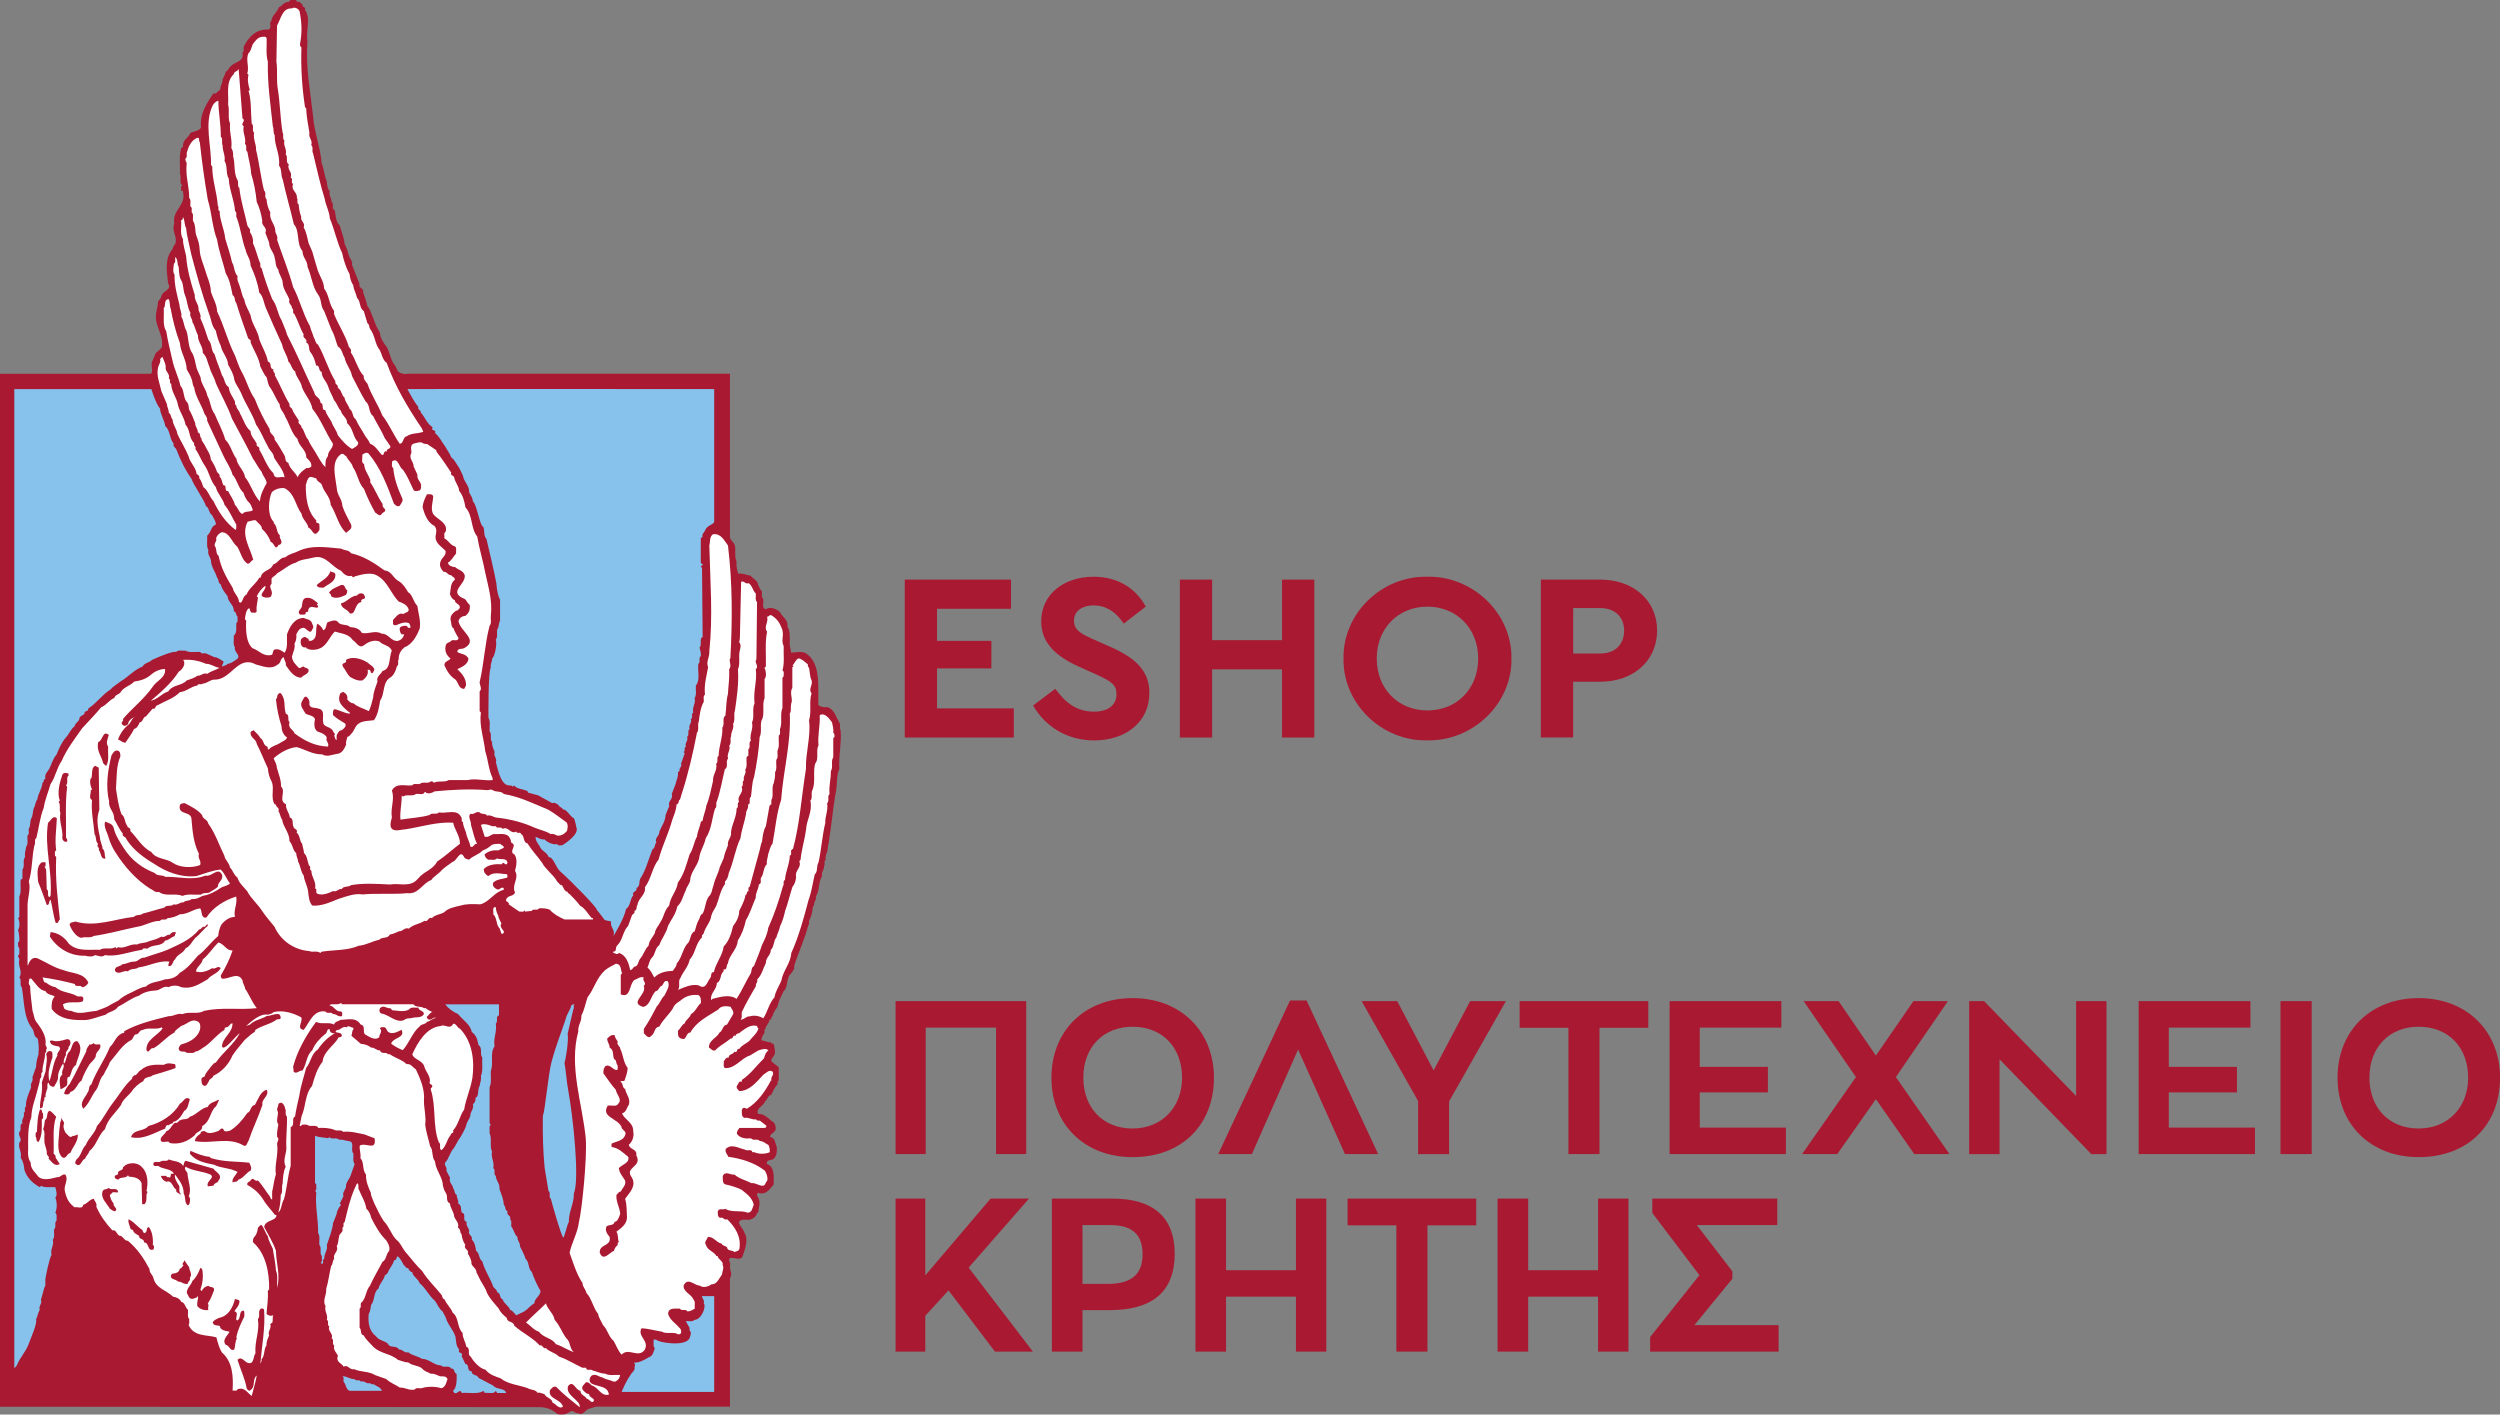 <?xml version="1.0" encoding="UTF-8"?>
<svg id="Layer_2" data-name="Layer 2" xmlns="http://www.w3.org/2000/svg" viewBox="0 0 442.11 250.15">
  <rect x="0" y="0" width="442.11" height="250.15" fill="#808080" stroke="none"/>
  <defs>
    <style>
      .cls-1 {
        fill: #a91932;
      }

      .cls-2 {
        fill: #fff;
      }

      .cls-3 {
        fill: #86c2eb;
      }
    </style>
  </defs>
  <g id="Layer_1-2" data-name="Layer 1">
    <path class="cls-1" d="M0,66.11h26.7c.45-.49-.08-1.62.2-2.17.22-.4.43-1.01.65-1.51.5-.4.74-.59,1.09-1.05.32-2.44-1.47-3.79-.99-6.16.07-.69.31-1.27.32-1.98.43-.25.52-.86.77-1.28.27-.48,1.67-.82.99-1.85-.23-1.97-.65-4.4.77-6.04.12-.48.29-.65.54-1.05.29-1.33-.73-2.21-.22-3.49-.4-2.5,2.16-3.08,1.53-5.7-.07-.13-.2-.11-.32-.11v-.82c.09.06.14-.05.22-.11-.61-.39-.12-1.47-.43-2.08.07-1.53-.18-3.03.22-4.54.16.04.22-.17.32-.23-.11-1.26.97-1.49,1.31-2.44.63-.31,1.49-.29,1.87-.94-.25-2.55,1.13-4.39,2.19-6.05.57.25.75-.53,1.2-.59-.01-.69.45-1.16.43-1.85.18-.48.49-.88.56-1.4.47-.11.47-.68.88-.93.73-.89,2.42-.76,2.08-2.44.39-.21.14-.71.22-1.05.88-1.74,2.19-3.15,4.38-3.02.59-.24.22-.93.32-1.41.12.06.25-.1.21-.23.09-.82,1.06-1.47,1.31-2.32.47-.12.67-.67,1.2-.8.12-.27.75.06.77-.48h1.1c-.04.17.14.23.22.36.41-.15.59.27.88.46-.14.53.68.34.43.94,1.13,1.41.13,3.64.45,5.57-.32,4.88.48,8.5.97,13.02.21,3.03,1.31,5.61,1.55,8.6.45.93.41,2.1.88,3.03.09.65.08,1.35.54,1.85-.18.75.31,1.2.33,1.87.52.36-.13,1.22.56,1.5.18.93.18,2.06.88,2.67.29,1.09.74,2.1.86,3.26.36.64.55,1.37.77,2.1.09.48.72.92.54,1.62.45,1.12.88,2.25,1.33,3.37-.24.88.86.65.64,1.53.27.71.59,1.58.77,2.42.54.59.72,1.54,1.1,2.33.23.73.63,1.6,1.09,2.33.08,1.1.65,1.77,1.2,2.55.54.9.69,2.1,1.2,2.9.43.5.5.84.78,1.39.81.69,1.85.43,1.85.43h56.88v28.88c.03.55.58.82.84,1.39.26.9-.11,2.08.32,2.9-.07.82.07,1.55.32,2.21.85-.15,1.46.25,2.2.34.22.42,1.04.76,1.2,1.28.14.55.41,1.05.77,1.52.07.42-.18.99.22,1.28.16.61-.36,1.62.45,1.85.83-.51,1.82-.08,2.52.48.37.97,1.51,1.31,1.31,2.55.49.75.45,1.72.43,2.67-.09.57.16,1.31.24,1.98.72,0,1.85-.34,2.62.12,2.69,1.77,2.12,5.97,2.19,9.17.44.31.95.4,1.53.34,1.4.34,1.62,1.98,2.3,2.92.04.38-.08.84.11,1.17.21,2.16-.38,4.48-.22,6.85-.5.97-.38,2.4-.54,3.6-.68,3.57-.86,6.9-1.54,10.47.05.73-.54,1.19-.32,1.98-.43.13-.05.84-.32,1.17.05.65-.55,1.01-.34,1.73-.7,1.07-.39,2.54-1.1,3.6v.59c-.38.23-.18.91-.54,1.28-.06.87-.27,1.69-.67,2.44v.69h-.1c-.67,2.58-1.69,4.71-2.52,7.21v.7c-.09-.06-.15.06-.22.12.04.43-.73.74-.77,1.27-.39.76-.2,1.91-.88,2.45-.42.89-.92,1.77-1.1,2.78-.32.42-.72,1.02-.87,1.63-.1.06-.28.31-.23.58-.11,0-.25-.02-.32.11.07.4-.41.62-.43,1.05-.1-.04-.16.06-.21.11v.37c-.45.06-.05.69-.34.91-.25.34-.42.72-.43,1.16.61.03,1.11.4,1.74.34-.03.36.36.13.45.36.11.57.35,1.26.11,1.85-.25.48-.54.59-.56,1.16l1.33,1.05v2.33c-.29.15-.21.44-.23.71-.49.46-.81,1.2-1.1,1.85-.54,0-.72.89-1.1,1.16-.25.8-1.74,1.24-1.2,2.21,1.15-.12,1.92,1.01,2.75,1.5.23.31.41.77.32,1.28-.25.61-.93.65-.99,1.28.95.13.86,1.03,1.2,1.75.04.72.04,1.45-.43,1.97-.34.61-1.42.06-1.32,1.05,1.46.53,1.17,2.38,1.21,3.6-.69.84-1.37,1.98-2.75,1.5-.54.37.11.79.13,1.17.29.78-.07,1.56-.13,2.32-.09-.03-.15.06-.22.12-.09.45-.49.88-.99,1.05-.66.36-1.9-.29-2.19.59.09.61.79,1.18.98,1.85.72,1.09.11,2.86-.32,4.08-.43,1.34-3.14-.82-2.19,1.39-.26,1.2.51,1.7-.06,2.52v22.73h-23.69l-1.44.44c-.61.4-.93,1.17-1.74.71-.56.09-.88-.69-1.44-.25-.52.48-1.53.6-2.3.37-1.19-1.26-3.11-1.18-3.11-1.18l-95.4-.08"/>
    <path class="cls-2" d="M53.06,2.44c.34,1.94.34,3.42,0,5.36-.02.23.04.44.24.57-.11,3.68.11,7.05.64,10.58l.22.23c.02,1.5.38,3.01.56,4.31-.21.86.63,1.28.32,2.19.45.33.05,1.01.32,1.42.7,2.8,1.22,5.37,2.08,8.12.18,1.18.83,2.16.88,3.38.84,2,1.29,4.29,2.19,6.16.27,1.32.72,2.67,1.31,3.72.07.72.27,1.39.66,1.98.06.8.52,1.43.65,2.21.7.63.38,1.83,1.2,2.33.23.72.45,1.47.66,2.19.39.21.25.65.43.93.92,1.15.85,2.71,1.76,3.83.39.75.47,1.72,1.2,2.21,1.53,4.22,3.7,7.85,6.24,11.63l.23.57c-.95.36-2.12.19-2.97.82-.66.11-.47,1.31-1.2,1.28-1.13-1.62-1.89-3.51-3.07-5-.75-1.92-1.98-3.63-2.62-5.59-.32-.42-.74-.8-.66-1.39-1.04-1.07-1.38-2.84-2.3-4.18.27-.61-.43-.78-.43-1.28-.67-2-1.73-3.53-2.52-5.47v-.57c-.92-1.18-.85-2.78-1.76-3.96-.04-1.18-.72-2.08-1.1-3.13-.31-1.03-.68-2.25-.99-3.38-.22-.51-.43-1.01-.65-1.5-.24-.97-.39-1.95-.88-2.81.34-.84-.61-1.09-.43-1.85-.25-.71-.41-1.43-.45-2.21-.43-.25-.06-.84-.32-1.16.11-1.07-1.1-1.24-.67-2.44-.47-.25.06-.92-.43-1.17.38-.99-.7-1.33-.32-2.32-.68-.36-.05-1.3-.56-1.74.27-.97-.47-1.49-.22-2.45-.43-.32-.05-1.01-.32-1.39-.45-2.71-.43-5.21-.88-7.91-.23-1.48.02-3.01-.22-4.65l.11-6.39c.7-1.22.94-3.13,2.62-3.03.49-.38,1.53.13,1.42.93"/>
    <path class="cls-2" d="M47.15,6.75c.07,1.3-.18,2.78.22,4.18-.09,3.83.47,7.63.88,11.4.22.57.02,1.12.34,1.62-.08,1.79.98,3.33.75,5.34.55.57.27,1.72.66,2.44.58,2.69,1.35,5.26,1.96,7.91,1.11,1.22.41,3.45,1.54,4.77-.04,1.07.92,1.72.88,2.78.72,1.58.86,3.53,1.85,4.88.7.84.39,2.08,1.09,2.92.45,1.1.88,2.25,1.32,3.36.54.91.73,1.95,1.1,2.92.75.4.77,1.33,1.2,1.96.21,1.2,1.11,2.08,1.31,3.26.81,1.51,1.57,3.15,2.43,4.54.81.57.43,1.91,1.31,2.55.65,1.34,1.49,2.6,2.08,3.95.29.4.72.97.97,1.39.08.55-.73.35-.64.94-.72-.32-.32,1.01-.99.48-.54-.65-1.1-1.57-1.97-1.87-.18-.52-.57-.94-.87-1.39-.48-.92-1.22-1.87-1.65-2.92-.7-.47-.39-1.37-1.1-1.85-.18-.71-.81-1.22-.88-1.98-.56-.4-.52-1.39-1.2-1.74.14-.61-.58-.55-.43-1.16-1.28-2.06-1.87-4.42-3.08-6.5-.43-.15-.47-.87-.75-1.29-.18-.67-.52-1.28-.67-1.97-1.24-2.17-1.85-4.82-2.96-6.87-.77-2.86-1.9-5.57-2.84-8.37.21-.72-.38-1.09-.33-1.74-.12-1.22-1.09-1.77-.88-3.15-.4-.69-.6-1.47-.67-2.33-.47-.36.06-1.15-.43-1.51-.59-2.34-.84-4.84-1.42-7.21.05-1.07-.56-1.87-.34-3.01-.46-.4.06-1.24-.43-1.64-.18-2.08-.03-3.98-.56-5.81.11.06.16-.06.23-.12-.23-.71-.49-1.77-.23-2.67l-.22-.23c.4-1.2-.34-2.48.22-3.6.43-.36.52-1.09.77-1.62.43-.55.85-1.22,1.66-1.28.25.04.63-.15.75.23"/>
    <path class="cls-2" d="M42.89,20.94c.72.46-.52.92.21,1.39-.27,1.18.47,1.95.22,3.13.49.32-.04,1.08.43,1.39.2,1.35.59,2.42.66,3.85.49,1.58.82,3.24.99,5,.5,1.05.81,2.17.99,3.35-.25.9.97,1.12.54,2.1.22.59.43,1.16.66,1.75,0,1.12.81,1.6.99,2.67.21.69.09,1.54.64,2.1.08.86.72,1.45.77,2.3.06,1.16.81,2.02,1.2,3.03-.29.71.5.92.43,1.5.48.21-.04.84.45,1.05.59,1.07.97,2.46,1.64,3.6-.32.67.75.73.43,1.4.75.36.34,1.24.77,1.75.55.67.79,1.49.99,2.33.77-.02.31.91.99,1.16.02,1.05.75,1.51,1.1,2.44.25.9.77,1.68,1.1,2.56.54.55.68,1.39,1.2,1.85.14.84,1.17,1.28,1.1,2.21,1.11.92.97,2.4,1.96,3.38.04.67-.68.9-1.09,1.17-1.03-.6-1.8-1.54-2.52-2.44-.2-.84-.88-1.58-1.1-2.33-.36-.71-.95-1.3-1.1-2.1-.84.02-.13-1.14-.86-1.28,0-.99-1-1.01-1.1-1.85-1.63-3.41-3.13-6.96-4.83-10.24-.22-.89-.65-1.69-.97-2.55-.72-1.17-.77-2.63-1.65-3.72-.66-1.7-1.34-3.58-1.87-5.47-.43-.19-.05-.76-.32-1.03-.45-1.11-.7-2.31-1.2-3.38.07-.78-.16-1.41-.54-1.98.16-.63-.29-.69-.45-1.16-.47-2.21-1.17-4.31-1.42-6.62-.43-.33-.06-1.01-.33-1.39-.72-1.32-.38-3.01-.77-4.19.05-.57-.05-1.07-.32-1.51.2-1.69-.38-2.48-.22-4.31-.45-.97-.05-2.33-.35-3.38.16-1.85-.48-3.91.99-5.34.12-.59.61-.4.88-.94.22,2.67.43,5.82.67,8.73"/>
    <path class="cls-2" d="M38.62,17.79c0,2.06.45,4.18.43,6.39.45.36.06,1.09.32,1.5-.04,1.01.52,1.85.34,2.8.57.8.18,2.23.75,3.13.09,2.02.97,3.72,1.1,5.7.45.29.05.93.34,1.28.66,1.79.86,3.79,1.53,5.59.23,1.05.88,1.62.88,2.78.7,1.49,1.27,3.07,1.53,4.77.73.68.79,1.85,1.2,2.78.97,2.23,1.81,4.2,2.85,6.41.18,1.09.93,1.91,1.1,3.01.57.51.61,1.45,1.2,1.74.16,1.05,1.04,1.77,1.21,2.8.5,1.34,1.58,2.38,1.85,3.83,1.49,1.83,2.3,4.16,3.63,6.16.04.87-.94,1.32-.88,2.21-.47.51-.47,1.24-.45,1.96-.77-.74-1.31-1.92-1.85-2.78-.39-.68-.92-1.33-1.2-2.1-.57-.55-.64-1.64-1.2-2.19.05-.5-.74-.59-.45-1.16-.39-.71-.97-1.34-1.2-2.1-.24-.29-.56-.34-.43-.82-1.03-1.64-1.67-3.43-2.62-5.11.18-.46-.45-.57-.24-1.05-.83-.14-.18-1.13-.99-1.39-.25-1.43-1.06-2.61-1.52-3.95-.25-1.52-1.31-2.67-1.53-4.19-.3-.86-.97-1.75-1.1-2.78-.43-.67-.5-1.47-.77-2.21-.15-.65-.61-1.18-.43-1.96-.67-.69-.51-1.72-.99-2.44-.24-1.22-.81-2.9-1.2-4.2-.16-1.7-.99-3.26-.99-4.88-.43-.15-.05-.71-.32-.93-.16-2.39-.99-4.5-.99-6.96l-.22-.25c.11-3.37-1.26-7.4.32-10.56.2-.36.59-.72.99-.82"/>
    <path class="cls-2" d="M35.33,25.11c.39,3.55.83,6.77,1.42,10.22.72,2.3.78,4.88,1.65,7.09.32,2.06,1.04,3.95,1.53,5.93.67,1.07.94,2.5,1.2,3.83.54.33.27,1.02.66,1.4.61,2.08,1.37,4.12,2.07,6.18.11.31.64.27.45.8.59,1.43,1.49,2.73,1.74,4.31.38.63.57,1.29,1.1,1.85.21.63.21,1.34.67,1.87.59.84.97,1.98,1.63,2.9,0,.89.77,1.43.99,2.21.74,1.22,1.13,2.97,2.19,3.95.16,1.24,1.6,1.92,1.53,3.26.41.4,1.03.9.88,1.62-.25.21-.54.26-.88.25-.63.48-1.2.86-1.53,1.62-.41-.92-1.4-1.47-1.64-2.56-.63-.15-.45-.86-.67-1.28-.59-.94-1.06-1.93-1.74-2.8.05-.86-.97-.97-.88-1.85-1.04-1.72-1.92-3.49-2.64-5.36-1.08-1.55-1.39-3.13-2.3-4.75-.52-.91-.81-1.94-1.2-2.92-1.31-2.57-1.9-5.19-3.16-7.78-.05-1.32-.73-2.32-1.1-3.49-.05-1.5-.74-2.72-1.1-4.08-.29-.97-.81-2.06-.88-3.24-.06-1.26-.27-1.7-.66-2.8-.18-.67-.04-1.75-.54-2.44-.07-.49.18-1.14-.22-1.5-.07-.34.18-.84-.24-1.05-.05-.49.18-1.14-.21-1.5.02-2.13-.7-3.85-.43-6.16-.12-.25-.29-.48-.22-.82.43-.26.06-.91.32-1.27.22-.91.76-1.91,1.64-2.33.68-.27.29.46.56.71"/>
    <path class="cls-2" d="M32.92,40.35c.12,1.43.59,3.02.88,4.52.93,3.58,1.96,7.23,3.16,10.58.41,1.01.45,2.18,1.2,3.01.2.94.47,1.85.88,2.69.27,1.3,1.2,2,1.31,3.36.49.86.97,1.69,1.1,2.69.22.75.86,1.53,1.2,2.33.79,2,1.96,3.53,2.64,5.57.86,1.2,1.35,2.57,2.07,3.83.32.8,1.02,1.11,1.1,1.98.7,1.24,1.61,2.06,1.87,3.49-.81-.23-1.76.53-1.97-.71-1.15-1.05-1.67-2.88-2.52-4.18.25-.63-.68-.42-.43-1.05-.38-.75-1.08-1.32-1.1-2.21-.95-.8-1.26-2.1-1.87-3.13-.11-.54-.67-.84-.65-1.41-.29-.14-.22-.42-.23-.69-.38-.84-1.04-1.56-1.1-2.55-.77-.42-.68-1.45-1.2-2.1-.4-1.26-.95-2.44-1.31-3.72-.7-.71-.39-1.85-1.1-2.55-.47-1.39-.81-2.52-1.42-3.83.22-.72-.38-1.09-.32-1.76-.05-.84-.77-1.41-.66-2.33-.7-2.21-1.35-4.42-1.53-6.84-.18-1.03-.56-1.95-.56-3.03-.59-1.09-.22-1.97-.33-3.37.27,0,.33-.33.33-.57.34.57.22,1.39.56,1.98"/>
    <path class="cls-2" d="M31.61,47.31c.05.87.09,1.85.54,2.44.31.77.25,1.7.56,2.44.43.99.41,2.19.97,3.15-.22.68.39,1.01.34,1.62.47.72.57,1.58.98,2.32-.05,1.2.92,1.94.87,3.15.73.61.81,1.69,1.2,2.55.24.99.86,1.79,1.1,2.79.97,2.2,2.07,4,2.86,6.27,1.33,2.54,2.51,4.61,3.72,7.1.56.76.92,1.6,1.53,2.32.18.71.81,1.22.88,1.98-.57,1.02-1.11,2.02-1.2,3.24-1.15-1.2-1.58-3.03-2.62-4.29-.18-1.24-1.36-2.02-1.53-3.26-.8-1.05-1.02-2.48-1.97-3.38-.45-1.58-1.26-3.01-1.87-4.52-.75-.95-.72-2.25-1.31-3.26-.23-1.26-1.08-1.95-1.2-3.26-.22-.49-.43-.99-.66-1.5-.25-.88-.34-1.85-.75-2.67-.85-1.14-.63-2.76-1.1-4.08-.45-.72-.43-1.79-.88-2.44.12-.78-.32-1.34-.32-2.08-.45-1.87-.92-3.41-.88-5.36-.4-.53-.16-1.35-.11-1.96.39-.25.15-.79.22-1.16.56.38.27,1.29.67,1.85"/>
    <path class="cls-2" d="M30.17,54.51c.39,2.12.91,4.2,1.65,6.16.09,1.58,1.15,2.95,1.2,4.65.32.57.68,1.12.88,1.76.18.44.11.99.43,1.39.22,1.66,1.24,2.99,1.76,4.52.11.4.65.8.54,1.41.95,2.04,1.91,4.1,2.86,6.16.46,1.05,1.31,2.15,1.63,3.38.8.8,1.01,2.4,1.97,3.24.13.55.41,1.05.75,1.5.48.32.67.97.88,1.53-.54.44-1.4.06-1.85.69-.65-.25-.77-1.12-1.33-1.62-.21-.9-.82-1.62-1.2-2.44-.82.07-.07-1.01-.86-1.05-.24-.49-.2-1.12-.67-1.51.18-.42-.27-.55-.43-.82-.25-.78-.63-1.51-1.1-2.21-.05-.99-.72-1.71-1.09-2.56-.11-.32-.61-.67-.56-1.16-.41-.25-.07-.95-.65-1.05.05-.63-.48-.99-.45-1.62-.36-.91-.59-1.58-1.09-2.44-.09-.53-.08-1.12-.54-1.5-.51-.82-.34-2.04-.99-2.67-.34-1.58-1.1-2.97-1.42-4.54-.39-1.7-.81-3.39-1.09-5.11-.7-1.12-.34-2.69-.45-4.08.45-.47-.06-1.56.88-1.62.27.47.15,1.12.32,1.62"/>
    <path class="cls-2" d="M29.31,64.87c-.18.86.83,1.18.54,2.08.48.17-.04.78.43.94.02,1.24.75,2.17,1.09,3.26.24,1.52,1.15,2.44,1.44,3.95.86.94.55,2.37,1.53,3.26-.2.46.43.57.21,1.05.68.92,1.04,2.06,1.65,2.9.81,1.2.99,2.71,1.96,3.83.29,1.17,1.26,2,1.55,3.15.86.99,1.38,2.33,2.08,3.49-.05.3.09.69-.13.94-1.74-1.32-2.89-2.99-3.93-5.13-.7-.74-.95-1.9-1.76-2.44-.2-.55-.36-1.14-.75-1.62.14-.36-.22-.59-.45-.7-.11-1.2-1.17-1.98-1.42-3.13-.6-1.45-1.35-2.61-1.98-3.95-.11-.94-.82-1.6-.86-2.58-.34-.32-.23-.97-.66-1.16.03-.55-.31-.97-.32-1.51-.32-.76-.66-1.55-.99-2.32-.31-1.47-.95-2.78-.56-4.29.09-.38.49-.82.34-1.39.15-.11.24-.36.43-.36.18.59.54,1.09.55,1.75"/>
    <path class="cls-2" d="M75.62,78.58l1.55,1.05v.23c.97,1.2,1.82,2.55,2.62,3.72-.21.59.54.46.54.93.18.82.81,1.45.88,2.32.68.82.92,1.85,1.1,2.9,1.35,1.41.9,3.74,2.08,5.13.36,2.17,1.01,4.23,1.42,6.39.51,2.48,1.31,4.82.99,7.66-.07.44.18,1.32-.22,1.75-.85,3.22-.99,6.73-1.76,9.99,0,.54.5,1.16,0,1.62v3.49l.22.23c-.32,2.4.53,4.57.77,6.86.52,1.54.59,3.3,1.31,4.76v.34c-1.38.17-3.06-.34-4.38,0h-3.39c-.73.48-1.85.04-2.62.48-.12-.21-.32-.27-.54-.25-.52.51-1.46-.04-1.97.47-.43.08-1.01-.19-1.31.23-1.26.17-2.8-.54-3.61.93.56,1.55-.29,3.05,0,4.77-.13.48-.29.93-.23,1.51.29,1.24,1.83.57,2.64.57,2.78-.44,5.66-1.36,8.43-1.17.26,1.3,1.22,2.31,1.2,3.72-1.28.97-2.71,2.29-4.04,3.15-.75,1.49-2.3,1.69-3.39,3.03-1.33,1.64-3.31.72-4.94,1.03-2.35-.12-4.72-.27-6.89.11-.47.44-1.33.08-1.64.7-.61-.13-.88.59-1.53.35-.82.38-1.9.82-2.75.48-.48-.17.04-.79-.43-.94.24-1.26-.68-1.98-.66-3.14-.48-.15.03-.76-.43-.92-.29-.74-.27-1.62-.88-2.21-.04-.59-.25-1.07-.32-1.64-.51-.48-.34-1.47-.99-1.97.31-.65-.5-.53-.55-1.05-.29-.52.09-1.43-.65-1.62-.08-.86-.76-1.41-.67-2.33-1.44-.69.07-2.25-.88-3.15.03-1.24-.47-2.25-.75-3.37-.02-.61-.38-1.09-.56-1.62,1.13-1.01,2.64-1.85,4.06-1.98,1.51.39,2.82,1.32,4.5,1.28.9.55,1.9,0,2.84-.11.81-.19,1.11-.92,1.43-1.62-.11-.53.14-.94.22-1.39.38.02.58-.48.86-.71.22-.29.45-.76.66-1.16.79-1.05,2.05-.86,3.18-1.05.7-1.01.88-2.25,1.09-3.47.92-1.34.31-3.36,1.98-4.19.49-.46.83-1.17.97-1.85.45-.29.06-.94.34-1.3-.06-.87.39-1.56.99-2.07,1.38-.51,2.19-1.98,2.73-3.38.18-1.45-.27-2.65-.43-3.95-.77-.74-.79-1.94-1.65-2.44-.39-.67-.86-1.41-1.53-1.87-1.13-.5-1.26-1.83-2.64-1.97-1.83-1.35-3.74-2.55-5.91-3.03-.36-.61-1.2-.46-1.74-.82-2.68-.23-5.26-.7-7.67.48-.63.34-1.57.44-2.19,1.05-.99,0-1.29,1.03-2.19,1.28-.38,1.16-1.98.93-2.19,2.32h-.22c-.7,1.18-1.79,1.81-2.3,3.01-.77.29-.64,1.85-1.31,1.28-.09-1.05-.9-1.45-1.1-2.44-1.13-1.87-2.08-3.5-2.51-5.7-.56-.42-.27-1.22-.67-1.74-.18-.59.45-.8.22-1.39.14-.46.57-.89.99-1.05,1.44.02,1.78,1.83,2.75,2.55.64.99.82,2.4,1.85,3.03.43,0,.61-.59.99-.7-.52-2.06-2.24-4.37-.99-6.75.48-.05.88-.32,1.44-.23.36.51,1.08.86,1.08,1.5.69.61,1.28,1.47,1.55,2.33.7.09.73,1.75,1.42.48.22.08.32-.11.43-.23.24-.61-.39-.82-.22-1.41-.7-.59-.4-1.6-1.1-2.19.07-.23-.09-.34-.22-.47-.87-1.2-.72-3.63-.11-5,.63-.57,1.53-.82,2.3-.68,1.82,1.03,1.82,2.97,2.96,4.52.11.95,1.06,1.53,1.2,2.44.7.19.95,1.81,1.74.71.39-.29.16-.86.22-1.27-.11-.42-.79-.12-.54-.71-1.6-1.55-1.9-4.04-1.87-6.28.16-.49.22-1.01.66-1.39.47-.09.81.16,1.2.23.11.63.78.65.99,1.16.31,1.26,1.53,2.12,1.53,3.49,1.08,1.69,1.33,3.64,2.75,4.99.41-.46,1.17-.63.87-1.5-.56-1.07-1.15-2.12-1.53-3.26-.05-1.28-.93-1.85-.99-3.13-.25-2.08-1.11-4.77.77-6.05.41-.21.65.33.88.35.34.78.99,1.12,1.2,1.96.86,1.2.95,2.82,1.96,3.85.55,1.45,1.26,2.9,1.98,4.18.34.15.67.73,1.1.34.16-.46,1.02-.44.54-1.05-.25-.19-.4-.46-.32-.8-.88-1.22-1.33-2.61-2.19-3.83v-.47c-.36-.91-1.04-1.72-1.1-2.78-.59-.21-.22-1.09-.32-1.62.31-.25.72-.52,1.1-.25,2.16,2.57,3.31,5.67,4.49,8.85.2.23.54.61.99.46.29-.44.79-.94.43-1.51-.74-1.64-1.36-3.33-1.53-5.22-.39-.25-.16-.78-.21-1.16,1.08-.8,1.2,1.05,1.96,1.5.75,1.05,1.17,2.16,1.76,3.38.2.59.88.32,1.2.23.27-.26.2-.66.22-1.05-.22-.59-.77-1.01-.65-1.73-.23-.48-.45-.94-.66-1.41.02-.84-.95-1.54-.43-2.33.14-.42-.38-1.45.43-1.74.54-.11,1.26-.46,1.76,0l.75.11Z"/>
    <path class="cls-2" d="M128.74,96.48c.81,6.77.78,13.02.43,19.87-.39.52.34,1.39-.22,1.98.09,1.67-.14,2.81-.22,4.42-.34,1.2-.27,2.56-.45,3.83-.66.38-.04,1.53-.54,2.08.11,1.68-.61,3.26-.66,5.01-.47.31.05,1.07-.43,1.39.25,1.26-.65,1.91-.55,3.01-.32,1.37-.61,3.03-1.2,4.42-.11.94-.54,1.74-.65,2.67-.16-.04-.22.15-.32.23-.15.89-.59,1.64-.67,2.55-.56.99-.64,2.19-1.31,3.15-.55,1.74-1,3.6-2.08,5-.18,1.5-1.36,2.55-1.53,4.06-.86.82-.92,2-1.55,2.92-.36.74-.88,1.12-.99,1.96-.38.75-1.04,1.35-1.1,2.21-.63.57-.9,1.6-1.42,2.21-.47.47-.36,1.49-1.1,1.5-.32.27-.34.57-.75.59-.24-1.26-.69-2.59-1.98-3.03-.29.45-.64.04-.99,0v-.23c.66.06.32-.74.66-1.05,1.05-.99,1.01-2.56,1.96-3.49.22-.61.45-1.22.67-1.85.07-.21.65-.4.43-.82.56-.07.27-.74.56-1.05.11-1.18,1.53-1.79,1.31-3.12,1.14-1.49,1.28-3.51,2.41-4.88.64-2.41,1.76-4.58,2.41-6.98.32-.89.72-1.77.77-2.78.31-.05.41-.42.43-.7.32-.17.29-.68.45-1.05,1.15-3.53,2.01-7.19,2.73-10.92.43-.5.05-1.39.32-1.97.16-1.22.32-2.56.88-3.49.07-.42-.18-1.01.22-1.28-.18-1.94.27-3.17.56-4.88-.43-.86.3-1.79.21-2.8.65-6.24.16-12.26,0-18.71.2-.66-.02-1.51.65-1.98,1.4-.19,1.96,1.08,2.64,1.98"/>
    <path class="cls-2" d="M60.3,100.91c.52.67,1.1,1.13,1.96.92-.04.11.07.17.13.23.11,0,.25.04.32-.12,1.13-.32,2.95-.86,4.05-.11,1.76.97,2.35,3.11,3.73,4.54.72.27,1.42.53,1.74,1.28.24.65-.59.63-.88.94-.83-.34-1.29.51-1.74.93-.22.19-.07.54-.11.8.14.4.64.25.88.11.63-.25,1.17-.49,1.96-.23.07.17.32.48.23.82h-.45c.04-.17-.14-.23-.22-.34-.45-.04-.89,0-1.2.34-.06.46.05.84.32,1.16h.45c-.16.63-.52.99-1.09,1.16-1.27.13-1.64-1.31-2.86-1.27-1.17-.67-2.19.08-3.5-.12-.51-.84-1.27-.99-2.08-1.05-.6-.63-1.74-.17-2.19-.94-.54-.48-1.31-.09-1.85.11-.27.46-.18,1.28-.77,1.39-.09-.5-.61-.9-.99-1.17-.5.95.22,2.54-1.1,3.03h-.43c.05-.47-.45-.47-.66-.7-.31.08-.67.23-.76.59-.07.54.02,1.1.54,1.28h.43c-.03.35.34.12.45.35.74.15,1.42.09,2.08-.23,1.15-.53,1.67-2.13,2.52-2.92,1.11.36,2.46.38,3.18,1.52.57.24,1.06,1.58,1.96.91.77-.59,1.72-1.04,2.75-.68.64.72,1.78.63,2.19,1.62-.55,1.2-.11,3.24-1.65,3.6-.22.55-1.17.99-.88,1.87-.31.9-.71,1.77-.76,2.79-.21.82-.41,1.68-.77,2.44-.9-.48-1.92-.67-2.73-1.39-.47.02-.79-.34-1.1-.71.18-.59-.24-1.05-.66-1.28-.27.04-.59.13-.65.48-.5,1.45.7,2.25,1.53,3.01.09-.04.14.06.22.12v.23c-.99-.1-1.89-.71-2.73-.8-.29.25-.22.66-.22,1.05.74.67,1.37.99,2.17,1.5.24.44-.2.88-.65,1.17-.45.02-.56.36-.77.68-.2.29-.07.71-.11,1.05-.31-.09-.29-.53-.43-.8.36-.32-.22-.54-.22-.82-.41-.65-1.06-.61-1.55-1.05-.65-.84.5-2.67-1.1-2.9-.5-.24-1.33.06-1.52-.71.09-.57-.09-1.05-.56-1.39-.47-.03-.5.54-.75.82-.47.88.32,1.52.65,2.2.56.3,1.33.28,1.66.93-.18.74-.22,1.79.43,2.21.65.25,1.29.4,1.65,1.05-.27.68.47.93.22,1.62-2.35-.08-4.15-1.03-5.91-2.33-.21-.65-1.29-.97-.88-1.97-.5-.38.11-1.26-.67-1.52-.45-1.42.07-2.39-.88-3.61-.34-.15-.56.25-.65.48.02.23-.04.44-.22.57.16,1.66.49,3.26.99,4.77,0,.8.32,1.58.97,1.99-.16.57-.87.68-1.32,1.04-.52.35-1.33.44-1.85,1.05-.41.17-.13-.36-.34-.47-.75-.25-.54-1.11-1.2-1.51-.22-.46-.86-1.01-1.2-1.39-.18.15-.52.14-.54.46-.04.93,1.01,1.09,1.1,1.98.74,1.39,1.27,2.88,1.96,4.29.07.86.27,1.64.66,2.33.57,1.22-.25,2.85.56,4.08h.21c-.07.47.72.57.43,1.16.32.44.32,1.05.66,1.5.2,1.38,1.33,2.35,1.31,3.84.61.59.54,1.62,1.2,2.1-.04.55.3.97.32,1.51.45.76.43,1.74.99,2.44.11.99.64,1.81.77,2.78.11.91.18,1.96.75,2.55,1.62.13,3.14-.59,4.6-1.17,1.37-.44,2.93-1.05,4.28-.8,2.42-.24,5.6.02,7.88-.23,2.03.27,2.68-1.74,4.28-2.32.47-.71,1.35-1.1,1.85-1.75.49-.48,1.38-1.07,1.98-1.5.64-.08,1.29-2.25,1.97-.82.2.42.59.31.88.48.72-.74,1.69-.86,2.41-1.64.56-.19,1.06-.5,1.53-.92.47-.31,1.08-.23,1.65-.24.13.36.63.24.54.7l-.99.46c-.8-.12-1.74.11-2.4.7.03.4.32.75.66.94.5-.07,1.15.19,1.52-.23.61.27,1.82-.17,1.87.8-.35.78-.67-.53-.99.23-1.2-.06-2.33.02-3.18.82-.09.59.34,1.03.77,1.28.95-.82,2.12-.4,3.27-.34.22.11.07.38.13.57-.85.32-1.84.25-2.53.93-.22.65.34.99.66,1.16.61.23.58-.47,1.2-.23v.34c-1.64.34-2.55,2.21-4.17,2.56-1.09-.07-2.42-.11-3.5.23-1.01.23-2.14.44-2.84,1.16-.7.44-1.58.4-2.19,1.05-.63-.32-.68.8-1.31.47-.86.61-1.96.6-2.75,1.39-.76-.31-1.08.53-1.74.46-.54.23-1.06.5-1.66.59-.32.8-1.35.33-1.85.92-1.26.25-2.32.95-3.62,1.05-1.99.88-4.38.71-6.57,1.05l-.22.23c-.52-.46-1.38-.06-1.97-.34-2.5-.17-5.01-1.74-6.13-4.29-.66-.86-1.51-1.76-2.19-2.8-.7-1.14-2.06-2.29-2.64-3.49-.57-.71-1.49-1.47-1.74-2.44-.63-.38-.79-1.3-1.31-1.74-.09-.84-.88-1.32-.99-2.1-.95-1.9-1.58-3.93-2.86-5.7-.15-.78-.94-.7-1.09-1.5-.87-1.05-2-1.51-3.06-2.1-.34.04-.81.02-.88.48-.25,1.74,2.08.82,2.08,2.44.2,2.27.36,4.12,1.31,6.05-.27.8.47,1.18.22,1.98-1.47.57-3.59.46-4.81-.37-1.2-.87-2.93-.59-3.85-1.96-1.61-.78-2.6-2.63-3.71-3.72.22-.59-.54-.45-.54-.93-.5-.59-.34-1.58-.99-1.98-.56-1.43-.74-2.99-.99-4.54.16-1.92.01-4.01.77-5.68.02-.42,0-.94-.45-1.05-.63-.16-.85.49-1.1.8-.65,2.52-1.1,5.51-.43,8.14-.16,1.35.97,1.81.88,3.15.52.84.92,1.85,1.53,2.55-.18.63.61.51.66,1.05,1.22,1.9,3.06,3.23,4.82,4.28,2.14,1.45,4.76,2.52,7.55,2.21,1.4-.44,2.76-.99,4.28-1.16.82.8.95,1.58,1.65,2.44-.38.47-1.13.47-1.65.82-.83.57-2,1.24-3.18,1.39-.59.32-1.2.65-1.96.57-.39.4-1.04.17-1.44.59-.65-.06-1.02.57-1.74.35-.45.48-1.24,0-1.65.59-1.38.33-2.45.71-3.82,1.05-.44.42-1.14.08-1.53.57-3.45.37-6.82,1.89-10.4.82-.34.19-.9.04-.99.58.34.93,1.15,2.17,2.09,2.32.64-.29,1.6.11,2.17-.34,2.53-.36,5.12-1.09,7.67-1.62,1.42-.19,2.57-1.05,4.06-1.05.31-.51,1.01.04,1.31-.47.79-.06,1.53-.29,2.19-.69,1.44,0,2.25-.88,3.61-1.05.38.54.07,1.8,1.1,1.62,1.15-1.81,3.25-3.08,5.26-3.71.25,1.35-.48,2.25-.23,3.6-.99-.01-1.88.71-2.41,1.4-.31.61-.47,1.27-.54,1.98-1.26,1.05-2.38,2.65-3.61,3.49-.92,1.1-1.98,2.38-3.18,3.01-.61.82-1.6,1.14-2.62,1.16-1.11.48-2.53.42-3.39,1.28-1.13.17-2.05.86-3.07,1.28-.7.35-1.22.67-1.76,1.17-.43.23-.86.48-1.31.7-.81.57-1.65.76-2.62,1.16-1.56.08-2.91.74-4.38,0-.48-.04-1.04-.13-1.31-.47l-.22-.69c1.06-.64,2.19-.15,3.4-.48.27-.13.2-.42.22-.68-.27-.48-.88-.06-1.2-.35-1.18-.65-2.66-.57-3.72-1.53-.63-.09-1.24-.44-1.65-.8-.54.04-.44-.63-.65-.93,1.94.27,3.83.67,5.7,1.16.12.71,1,.04,1.31.57.47-.02.88-.36,1.1-.8-.79-1.77-2.87-1.6-4.39-2.21-1.65-.42-3.14-1.43-4.6-2.1-.92-.32-1.42.46-1.65,1.16l-.11.11v-10.33c-.09-1.45.64-3.11.22-4.54.64-1.98.52-4.33.99-6.39.29-.36-.11-1.01.34-1.27.45-1.77.63-3.68,1.31-5.36.2-1.42.81-2.77,1.2-4.18.88-1.26,1.08-2.82,1.96-4.09.94-2.15,2.32-3.91,3.63-5.79,1.15-1.24,2.33-2.46,3.39-3.73.86-.31,1.51-1.37,2.3-1.62.18-.69.97-.59,1.2-1.16.65-.88,1.67-1.01,2.3-1.74,1.12-.17,2.19-.47,3.05-1.28.56-.47,1.48-.97,2.43-.94.15,1.57-1.56,2.08-2.19,3.13-1.54,2.21-3.68,3.83-5.26,5.7.18.38-.32.47-.22.82.29.57.74.42,1.1.12.14-.82.84-1.18,1.42-1.39-.82.19-.79,1.18-1.53,1.62-.79.71-1.26,1.45-1.65,2.44.45.19.81.57,1.31.59.57-.9,1.1-1.5,1.54-2.44.53-.11.81-.72.99-1.16.61-.04.55-.97,1.1-1.05l1.2-1.39c.54.23.41-.57.86-.59,1.33-.76,2.88-1.2,3.95-2.32,1.13-.08,1.96-1.01,3.07-1.16.18-.46.72-.06.97-.34.84-.06,1.4-.82,2.3-.71,2.85-.17,3.95-4.39,7.13-2.67,1.26.3,2.64.97,3.83,0,.65-.31.43-1.18,1.1-1.28,0,.53.45.84.32,1.39.72,1.01,1.44,2.21,2.75,2.21.38-.55,1.2-.51,1.31-1.28-.09-.51-.63-.34-.88-.68-.34-.06-.49.38-.88.23-.54-.61-1.13-1.07-1.2-1.98.16-.76.61-1.41.45-2.33.27-.36.38-1.01.32-1.62.34-.64.54-1.12,1.31-1.16.5.08,1.18,1.37,1.53.23.38-.44,0-.72-.11-1.16-.32-.63-.94-.54-1.42-.82-1.64.06-2.45,1.48-2.96,2.91-.06,1.1.2,2.39-.43,3.26-.52-.38-1.04-.74-1.74-.59-.39.21-.29.63-.45.93-1.51.48-2.33-.78-3.5-1.16-1.1-1.01-1.18-3.05-1.1-4.88l-.22-.23c.09-.72.18-1.68.77-1.98.15.27.11.61.43.82.29-.08.72.19.88-.25-.14-.93.23-1.81.22-2.55h-.22c.2-.66.93-1.56,1.53-1.96.27.8-1.62,1.75,0,2.08.43,0,.99.11,1.1-.46.32-.8-.66-1.32,0-1.98v-.91c.3-.44.7-.48.99-.94,1.11-.59,2.16-1.6,3.29-1.87.92-.64,2.12-.61,3.18-.92,2.12-.55,3.23,1.72,4.82,2.33"/>
    <path class="cls-2" d="M132.35,103.1c.75.48.72,1.32,1.31,1.87.07.52-.18,1.15.22,1.51l-.11,10.11c-.47.63.55,1.18-.11,1.75.27,2.15-.49,3.87-.22,6.04-.49.97.04,2.4-.45,3.38.27,1.22-.47,2.02-.22,3.24-.47.36.05,1.16-.43,1.52v1.17c-.16-.06-.22.15-.32.23-.07.74.18,1.6-.23,2.21.27.77-.47,1.09-.22,1.85-.47.24.05.91-.43,1.16.48,1.17-.9,1.51-.45,2.67-.47.25.05.91-.43,1.16,0,1.55-.83,2.73-.99,4.19.16.92-.7,1.39-.54,2.33-.34.84-.57,1.41-.77,2.33-.22.49-.44.99-.67,1.51-.24,1.1-.85,2.02-1.08,3.13-.29.71-.27,1.55-.88,2.1-.63.89-.55,2.1-1.09,3.03-.45.14-.47.86-.77,1.28-.31.57-.4,1.25-.64,1.85-.88.34-.61,1.7-1.33,2.21-.82,1.07-.97,2.54-1.85,3.49.02.52-.45.86-.66,1.28-1.22.02-2.39.27-3.29,1.17-.31-.53-.63-1.34-1.2-1.75.27-.57.34-1.34.77-1.74.63-.55.54-1.74,1.31-2.21.4-1.18,1.26-2.15,1.53-3.38.55-1.16,1.43-2.15,1.65-3.47.83-.74,1.03-1.94,1.53-2.92.14-.66.74-1.12.77-1.85.15-1.58,1.53-2.61,1.64-4.19.29-1.18.86-1.93,1.1-3.13,1.04-1.53,1.09-3.49,1.65-5.25.43-.27.05-.93.32-1.27.64-1.83.95-3.79,1.42-5.7.69-.31.06-1.37.56-1.85-.27-.92.47-1.41.22-2.32.43-.4.06-1.16.32-1.62-.05-.82.56-1.34.35-2.21.43-.63.05-1.62.32-2.33.34-2.36.71-4.73.54-7.32.45-.97.05-2.33.34-3.38.11-.38.25-1.07-.12-1.39l.12-.71.22-9.99c.57-.26.74.51,1.31.23"/>
    <path class="cls-2" d="M138.37,111.47c.27,1.14-.27,1.75.22,2.8-.06,1.43.18,2.99-.22,4.29.39.21.16.71.22,1.05l-.22.23v5.36c-.47,1.09.03,2.61-.43,3.72-.07.38.18.91-.22,1.16-.07.88.18,1.92-.23,2.67-.05.53.18,1.24-.21,1.62-.08.74.18,1.62-.22,2.21.07.69-.09,1.26-.21,1.87-.45.78-.05,2.06-.32,2.78-.22.27-.08.69-.13,1.05-.16-.06-.22.16-.32.23-.21,1.2-.43,2.4-.64,3.6-.47.79-.56,1.74-.67,2.67-.29.61-.32,1.33-.54,1.98-.55,2.02-1.09,4.03-1.65,6.05-.36.14-.18.54-.21.8-.45.02-.15.57-.55.71-.16,1.01-.67,1.89-1.1,2.78,0,1.05-.49,1.89-1.08,2.67-.31,1.32-.74,2.69-1.66,3.61-.24,1.68-1.4,2.93-1.74,4.54-.66-.06-.34.76-.66,1.05-.65.89-.75,2.1-2.08,1.27-1.28-.24-2.48.36-3.61.82.48-.55-.04-1.64.43-2.1.52-1.2,1.38-1.95,1.65-3.26,1.08-1.17.98-2.82,2.19-3.94-.16-.5.25-.42.32-.82.29-1.07,1.18-1.87,1.31-3.01.18-.65.59-1.16.88-1.75.5-1.28.7-2.69,1.53-3.83v-.46c.39-.34.61-.93.67-1.5.88-1.98,1.13-4.21,2.08-6.16.18-1.51.73-2.84.99-4.31-.07-.61.54-.95.32-1.62.66-.15.03-1.09.54-1.39.18-1.17.15-2.45.55-3.49.47-2.31.83-4.66.99-7.09.43-.84.05-2,.33-2.92.66-1.11.03-2.77.54-3.95v-3.38c.38-.44.23-1.22.1-1.74-.32-.23.16-.34.13-.59.05-2-.18-4.15.21-6.04-.66-.88.32-1.64,0-2.67.32.12.42-.42.76-.23,1.13.68,1.55,1.49,1.98,2.67"/>
    <path class="cls-2" d="M142.86,117.51c-.02.23.03.44.21.59.16.74.12,1.52.45,2.21.27.9-.63,1.55,0,2.3-.48,1.45.04,3.34-.45,4.77.37,2.82-.64,5.76-.54,8.6-.77,4.73-1.08,9.67-2.3,14.18-.16-.04-.22.17-.32.23-.08.31.16.78-.24.93-.04,1.54-.76,2.79-.86,4.31-.45.19-.05.76-.34,1.05-.7,2.56-1.58,5.13-2.62,7.43-.15,1.1-.62,2.06-1.1,3.01-.4,1.26-.93,2.49-1.42,3.72-.5.28-.38.86-.55,1.27-.86,1.39-1.56,3.07-2.52,4.54-1.22-.88-2.96-.33-4.27,0l-.22.23c-.25-1.26,1-1.85.99-3.01.88-.49.5-1.52,1.2-2.09v-.35c.75.17.39-.76.77-1.05.2-1.52,1.67-2.47,1.74-4.06.74-1.1,1.15-2.32,1.44-3.6.73-1.17,1.15-2.63,1.74-3.97-.05-.86.48-1.49.55-2.33.63-.21.13-.92.43-1.27.49-.69.32-1.7.99-2.33-.11-.65.18-1.14.22-1.74.25-.63.34-1.41.77-1.87.5-2.59.7-5.32,1.53-7.78.38-5.15,1.76-9.98,1.53-15.24.31-.47.11-1.09.24-1.74.39-.78-.36-1.93.21-2.78v-3.71c.09.04.14-.06.22-.11-.08-.08-.13-.17-.22-.14.38-.3.52-1.03,1.1-1.28.63.11,1.11.63,1.64,1.05"/>
    <path class="cls-2" d="M36.43,117.4c.77-.07,1.55.61,2.41.71-.72.38-1.58.61-2.19,1.05-.72-.25-1.1.4-1.74.34-.57.42-1.22.59-1.87.82-.95,1.03-2.45.69-3.29,1.96-1.18.36-1.83,1.4-3.08,1.64,1.74-1.47,3.61-3.07,4.94-5.13.5-.33.81-.69.97-1.28,0-.32.07-.76-.33-.8,1.53-.14,2.93.12,4.17.68"/>
    <path class="cls-2" d="M147.14,127.75c.13.59.29,1.16.22,1.85.27.15.2.44.22.71l-.22.23v3.38c-.48.67.04,1.77-.43,2.44.04,1.41-.38,2.61-.23,4.06-.47.4.05,1.24-.43,1.62.22,1.32-.38,2.27-.32,3.49-.56,2.27-.68,4.71-1.2,6.98-.41.61-.08,1.66-.66,2.1-.36,1.5-.56,3.09-1.1,4.54-.84,3.2-1.74,6.5-3.06,9.4-.12,1.83-1.47,3.13-1.76,4.89-.39.97-1.04,1.83-1.2,2.92-.94,1.01-1.21,2.52-1.98,3.72-.68-.4-1.6-.61-2.4-.34-.65-.06-1.01.63-1.64.57.43-.36.05-1.07.32-1.51.76-1.6,1.53-2.88,2.41-4.42-.11-.46.39-.67.22-1.17.85-.81,1.02-1.93,1.54-2.9-.02-1.03.87-1.34.87-2.33.61-.51.43-1.56.99-2.21.17-.69.52-1.27.66-1.99.41-.84.68-1.73.88-2.67.52-1.39.83-2.88,1.31-4.29.38-.42.59-1.09.64-1.75-.3-1.14,1.03-1.57.56-2.78l.22-.23c.18-1.85.73-3.53.98-5.36.09-1.77,1.17-3.13.76-5.11.45-.47.07-1.29.34-1.85.66-1.38.04-3.34.54-4.77.68-.72.05-2.25.56-3.15-.18-1.89.32-3.49.21-5.34.83-.54,1.67.55,2.19,1.28"/>
    <path class="cls-2" d="M87.12,139.73c.59.4,1.54.11,1.97.68,2.8.48,5.32,1.72,7.89,2.79,1.17.69,2.05,1.41,3.18,2.21.34.36.23,1.09.11,1.53-.36.38-.65.7-1.2.8-.69.23-.99-.44-1.66-.23-.92-.57-1.97-.75-2.95-1.17-1.94-.9-4.38-1.52-6.57-1.74-.61-.04-1.06-.55-1.76-.36-.24-.47-.97-.15-1.31-.57-.69-.29-.95.49-1.64.23-.5.61.18,1.28.11,1.98.36,1.11.56,2.42,1.1,3.36-.56-.21-.61.8-1.2.47-.15-.88-.63-1.56-.77-2.44-.18-.63-.54-1.17-.54-1.87-.45-.15-.05-.68-.34-.93-.73-1.49-2.62-.53-3.93-.8-.42.49-1.24-.04-1.65.46-1.55.46-3.43.54-5.14.82-.14-1.34.25-2.9.22-4.2.11-.04.16.06.22.14.63-.52,1.67.04,2.3-.48.52-.11,1.33.29,1.54-.34h.22v.11c.5.27,1.19.02,1.52-.23,2.86-.28,6.14-.47,9.2-.23.32.09.68-.23,1.1,0"/>
    <path class="cls-2" d="M87.68,146.12c.25.51.93-.04,1.2.46,1.08-.53,1.33,1.02,2.41.48.15.49.72-.06.88.45.64.32.29,1.49,1.1,1.62.86,1.37,1.74,2.23,2.62,3.48.57,1.13,2.05,2.14,2.62,3.26.28.23.5.71.88.69.32.44.36,1.05.99,1.16,0,.3.38.34.43.47.66.72,1.22,1.19,1.76,1.97.97.52,1.38,1.47,2.08,2.21h.22v.23h-5.05c-.92-.42-1.92-.94-2.62-1.74-.57-.21-1.2-.27-1.87-.23-.29.51-1.01-.04-1.31.46l-1.2.12c.06-.1-.05-.15-.11-.23-.05.42-.59.17-.87.23-.54-.34-1.25-.86-1.86-1.28.13-.53-.68-.35-.45-.94.38-.72,1.26-.42,1.55-1.14-.67-1.43.81-2.5,0-3.85.25-.86.5-2.3-.22-3.01h-.13c-.59-.72.78-1.47-.32-1.98-.07-.48-.22-.94-.64-1.28-.85-.42-1.56-.15-2.53-.23-.5.15-.88.65-1.53.46-.21-.69-.43-1.39-.66-2.08.53-.29,1.39-.02,1.98.23h.66Z"/>
    <path class="cls-2" d="M87.68,160.42c.02.55.18,1.05.43,1.5.02.44.38.94.56,1.39-.59.9,1.15,1.39.1,1.87-.3-.25-.22-.86-.55-1.16-.49-.61-.32-1.72-.99-2.33.13-.44-.31-1.33.45-1.27"/>
    <path class="cls-2" d="M41.13,168.08c-.54,1.64-1.2,2.92-2.08,4.42-.02.23.04.42.22.57,1.22.15,2.84-1.35,3.63.34,0,.54.41.88.43,1.41.79,1.14,1.19,2.33,2.08,3.47-3.21.35-6.14-.21-9.31.47-1.2.71-2.57.04-3.84.58-.93-.23-1.53.42-2.41.36-2.71.67-5.51,1.34-7.89,2.67.14.48-.4.23-.54.46-.95.46-1.24,1.7-1.98,2.32-.95,2.37-2.46,4.31-3.29,6.64-.54.21-.27.99-.65,1.39-.38.92-1.53,1.77-.77,2.9,1.11-.97,1.42-2.29,2.3-3.37.54-.84.59-2,1.31-2.67.32-.76.84-1.43,1.1-2.21,1.24-1.43,2.18-3.11,3.83-3.95.31-.27.29-.69.67-.94.73.02.59-.76,1.31-.8,1.01-.52,2.39.04,3.39-.47-.03.11.06.17.11.23-.94,1.28-3.02,2.02-2.84,3.85.45.69.65-.61,1.2-.36,1.33-.69,2.37-2.1,3.72-2.78.16-.5.81-.77,1.2-1.17,1.01-.25,1.92-1.5,3.07-.71.39.27.39,1.05.22,1.53-.56,1.45-2,2.12-3.29,2.44-.25.23-.41.5-.43.8.23.82,1.06.19,1.42.7.5-.08,1.17.19,1.53-.23.68-.06,1.17-.63,1.76-.94,1.17-.84,2.23-2.25,3.4-2.9-.07-.23.09-.34.21-.47.54.13.72-.71,1.2-.69.02,1.73-1.71,2.4-1.87,4.06.16.46.57.11.77,0,.92-.72,1.56-1.68,2.41-2.33-1.17,2.12-2.93,3.29-4.27,5.22-.38,0-.57.48-.86.71-.3.51-.97,1.06-1.1,1.74-.18.11-.41.11-.56.36-.02.49-.04,1.1.45,1.28.52.13.63-.54.87-.83.04-.4.68-.45.77-.93,1.51-.72,2.71-2,3.39-3.6.57-.9,1.46-1.85,2.19-2.78.52-.4,1.11-1.05,1.74-1.39l.12-.35c1.2-.82,2.64-.97,3.83-1.87.25-.02.52.06.65-.23-.02-.29-.11-.65-.43-.7-.76-.04-1.34.32-2.08.36-.93.59-2.1.65-2.94,1.51l-.67.23c.84-.71,2.46-2.27,3.83-1.98.34-.15.74-.11.99-.46,1.71-.42,3.56.17,4.94.93.29.8-.93,2,.43,2.21,1.06-1.39,1.72-3.56,3.83-3.26.31.52,1.02-.04,1.33.46.61-.06.95.59,1.63.36-.07-.13.18-.68-.21-.82-.94.1-1.13-.91-1.98-1.05v-.11c.59-.29,1.46.11,1.98-.34l.21.23h12.59c.47.63,1.33.27,1.87.68h.32c.29.31.88.55,1.21.71-.36-.04-.66.53-.99.81-.07.22.09.33.22.46.63.28.81-.52,1.44-.23-.65-.02-1.04.57-1.66.68-.34.54-.97.31-1.31.82-1.22.99-1.85,2.96-2.97,4.19-.81-.34-1.43-.67-2.06-1.16.39-1.14,2.53-.97,1.85-2.44-.64.29-1.6.92-2.41.35-.25-.29-.3-.84-.77-.82-.24.01-.52-.06-.65.23.59.49-.2,1.07-.1,1.53-.77.69-1.78-.06-2.52-.48-.52-.46.17-1.56-.78-1.74-.86-1.35-2.15-.88-3.61-.82-.38.29-.95.25-1.1.82-.92-.52-2.27.04-3.18-.48-1.76,2.37-3.31,5.11-4.06,7.92l.11.93c.57.44.97-.34,1.54-.23.76-1.14.67-2.72,1.74-3.6.41-1.09,1.29-2.04,2.19-2.8.52-.19.27-.97.88-.94-.07.46.45.9.99.71-1.17.59-2.39,1.8-3.07,2.9-1.15.69-1.24,2.26-2.08,3.26-.39,1.62-.97,3.19-1.2,4.88-.27,1.24-.58,2.46-.76,3.72-.74.31.11,1.5-.77,1.87v6.85c-.56,1.91-.65,4.04-1.2,5.93-.48.72-.36,1.79-.99,2.32.25-.86.43-2.02.43-3.12.45-.52.07-1.4.34-1.99.03-.94.11-2.12.54-3.01-.61-1.16.23-2.4.11-3.49-.09-1.45.18-3.63.11-5.36-.43-.33-.06-.99-.32-1.39-.06-.42-.27-.87-.64-1.05-.24-.02-.41.04-.56.23.04.47-.43.84-.11,1.28.2.7-.43,1.64.11,2.32-.13.72-.29,1.41-.22,2.21.52.36-.04.83,0,1.28.25,1.94-.48,3.56-.22,5.36-.27.82-.39,1.7-.55,2.56-.2.55-.07,1.24-.11,1.85-.36-.06-.25-.31-.43-.57-.68-.84-1.26-1.92-2.09-2.78-.54.29-.74-.61-1.2-.14-.16.44-.84.36-.66.94,1.24.67,2.12,1.49,2.86,2.67.47.84,1.46,1.85,1.98,2.58l.32.11c-.14,1.11-2,.74-2.19,2.08.78,1.47,1.54,2.63,2.08,4.19.07,2.5.81,4.12.22,6.61-.07-1.05.18-2.23-.22-3.13-.07-1.33-.38-2.55-.55-3.83-.29-.65-.75-1.41-.88-2.21-.47-.61-.61-1.37-1.1-1.98-.31-.08-.43.31-.65.46-.07.55-.22,1.18-.55,1.52-.27.27-.38.61-.33,1.05,2.27,2,2.9,5.28,2.86,8.35l-.24.25c.11,1.41-.14,2.71-.22,4.06.31.34.83.46,1.2.23-.22.42,0,.99-.22,1.39-.16-.04-.22.17-.32.25.25.78-.49,1.16-.22,1.97-.22.55-.5,1.09-.45,1.75-.55.69-.22,1.77-.88,2.44.07.32-.09.55-.21.8.21-2.69.93-6.56.66-9.54-.12-.29-.5-.31-.66-.11-.47.44.05,1.31-.43,1.75.34,2.23-.61,3.87-.43,6.04-.41.57-.25,1.96-1.22,1.74-.7-.08-1.2-1.34-1.96-.57.52,1.71,1.33,3.3,1.64,5.11.18.19.43.54.66.23.93-.59.27-1.91,1.1-2.56-.13.93-.59,2.4-.88,3.6-.63-.34-1.24-1.68-2.51-1.17-.16.42-.59.16-.88.23.16-2.57-.02-5.13-1.87-6.73-.48-.73-.75-1.74-.99-2.69-1.82-.49-3.99-.1-4.92-2.19.22-.29.07-.71.11-1.05-.39-.4-.14-1.09-.22-1.64-.52-.4-.49-1.27-1.2-1.39-.2-.53-.84-.86-1.42-.91-1.24-1.2-3.04-1.42-3.51-3.37-.14-.54-.74-.9-.66-1.51-1.06-1.96-2.09-3.54-3.83-5.01-.74.02-.81-.92-1.55-.92-.49-.32-.52-1.07-1.2-.93-1.2-1.28-2.17-2.67-2.84-4.19.18-.61-.29-.92-.45-1.39-.75.08-1.1.86-1.85,1.05-.14.86-1.02.31-1.53.46-1.1-.78-1.51-1.75-1.76-3.01-.12-1.02.72-1.88.11-2.79-.66-.12-.77.52-1.42.46-1.03.24-2.5.74-3.39-.12-.45-.7-1.37-1.31-1.31-2.44-.45-.65-.54-1.58-.45-2.33,0-1.68-.12-4.01.56-5.7.03-1.77.72-3.24,1.1-4.88.14-.65.41-1.26.43-1.96.49-.25-.03-.92.45-1.17-.09-1.22.51-2.16.43-3.38.43.02.05-.53.32-.7.04-.27-.11-.48-.22-.69.22-1.49-.68-2.78-1.42-3.83-.63-.61-.59-1.47-.88-2.21-.16-1.47-.38-2.92-.43-4.42-.4-.31-.18-.88-.11-1.28h.32c.79.86,1.36,2.02,2.51,2.21.32.65,1.1.63,1.64.94-.52.57-.59,1.35-.54,2.21,1.43,1.95,3.93,2.03,6.12,1.96,1.08-.13,2.27-.63,3.4-.93.68-.61,1.69-.59,2.19-1.39,1.26-.62,2.39-1.58,3.72-1.97.86-.66,2.03-.9,2.96-.93.84-.02,1.33-.91,2.3-.59.6-.35,1.6-.35,2.19,0,2.01.42,3.27-.61,4.71-1.39.61-.82,1.69-.94,2.3-1.96-.48-.61-.9.3-1.53,0-.81.53-1.98.91-2.85.57.11-.82,1.08-1.28,1.2-2.1,1.1-.92,1.83-2.12,2.75-3.01,1.04.17,1.36,1.47,2.52,1.39"/>
    <path class="cls-2" d="M110,172.14l-.22.24v3.47c1.8.75,1.44-1.77,2.41-2.55.55-.15.97-.65,1.65-.46-.34.65.65,1,0,1.51.65,1.54-2.66,2.96-.1,3.72,1.26-.28,1.33-1.9,2.19-2.78.57-.02.63-.87,1.08-.93.36-.31.42-1.13,1.1-.82.45.86-.27,1.77-.64,2.57-.49.38-.79,1.37-1.31,1.85-.68,1.31-1.42,2.69-2.19,3.83-.21.23-.07.63-.11.93.36.36.84,1.07,1.32.46.7-.46.48-1.55,1.42-1.62.57-1.19,1.72-2.12,2.41-3.26.32-.88,1.1-1.09,1.65-1.62.81-.58,1.76-.83,2.84-.71.45.25.47.86.45,1.41-.72.61-.95,1.55-1.76,1.96-.14.65-.95.99-1.1,1.64-.5.17-.75.97-1.2,1.28.02.38-.11,1.22.54,1.39,1.08.5.77-1.05,1.66-1.05,1.04-1.93,3.12-2.9,4.92-4.06.43-.69,1.48-.67,2.2-.48.18.42.57.73.45,1.28l-1.1,1.87c-.77.02-.72,1.11-1.33,1.4-.41.91-1.96,1.39-1.85,2.66.36.17.59.65,1.1.48.82-.89,1.81-1.31,2.73-2.09.5.13.32-.73.87-.48.11-.54.63-.3.89-.69.81-.53,1.69-1.39,2.94-1.05-.07.21.11.35.22.46-.29.91-1.1,1.49-1.64,2.21-.59.48-1.26.69-1.76,1.39-.6-.14-.18.82-.87.48-.23.59-.99.34-.99,1.05-.5-.08-.63.34-.88.68.08.25-.18.92.22,1.17,1.8.14,2.89-1.79,4.39-2.21l1.53-.92c.54-.13,1.27-.48,1.76,0-.48.37-.63.86-.77,1.39-1.44,1.42-2.41,2.84-3.93,3.84v.34c-.59-.27-.61.46-.88.71-.15.44.21.65.43.93,1.89-.08,3-1.58,4.27-2.92.43-.21,1.08-1.07,1.66-.46.25.65-.48.86-.23,1.5h-.11c-1.02,1.95-2.42,3.93-4.26,5-.34-.19-.75-.31-.88.23.01.53-.11,1.11.43,1.39.79-.17,1.31.37,2.09.25.15.29.41.21.67.23l1.2.94-.24.35h-4.59c-.2.32-.49.61-.43,1.04.54.8,1.54.88,2.51.8.38.51,1.17-.03,1.55.48.59-.02,1.02.46,1.52.69.2.38.25.82.22,1.28-.77.36-1.96.36-2.73,0h-.34c-.12-.67-.94-.11-1.31-.46-1.06-.21-2.39-1.13-3.39-.12-.18.61.29.94.45,1.39,2.33.33,4.55,1.01,6.45,2.44.32.52.54,1.07.45,1.76-.3.27-.28.67-.66.91-.82.1-1.36-.55-2.19-.45-.97-.54-2.15-.76-2.95-1.51-.72.13-1.58-.74-2.08.23.01.57-.09,1.28.43,1.5.99.21,1.94.49,2.86.93.88.71,1.9,1.37,2.19,2.67-.27.59-.29,1.4-1.1,1.4-1.22-.48-2.82.04-3.95-.69-.36.32-1.08-.23-1.31.46-.02.46-.04,1.01.43,1.16.54-.26.68.52,1.22.23,1.31,1.28,2.54,3.01,2.17,5.24-.15.46-.54.4-.87.57-.4-.4-1.24-.13-1.31-.82-.29-.34-.76-.21-.99-.69-.92-.15-1.42-1.28-2.41-1.16-.12.46-.72.86-.34,1.4.28,1.01,1.42,1.14,1.86,1.98h.22c.05.63,1.06.87.88,1.62.29.4-.08,1.08-.11,1.62-.5.65-.9,1.82-1.87,1.75-.55.43-1.46.69-2.09.23-.94-.01-2.1-1.56-2.84,0-.04,1.19,1.33,1.45,1.74,2.45.4.38.16,1.09.24,1.62-.41.23-.81.54-1.33.48-.29-.51-1.01.04-1.31-.48-.79.06-2.03-.27-2.08.93.31,1.09,1.26,1.6,1.98,2.45.25.15.39.53.32.93-.13.19-.32.27-.54.23-.81-.52-2.05.04-2.86-.46-1.2-.19-2.46-.57-3.61-.59-.79,1.43,1.49,2.21.55,3.83-1.15,1.51-2.84-.5-4.06.82-.64-.65-.93-1.62-1.42-2.44-.89-.71-1.03-1.96-1.87-2.78-.29-.67-.75-1.24-.86-1.98-.93-1.13-1.11-2.71-2.08-3.71-.11-.65-.69-1.07-.67-1.73-1.11-1.64-1.63-3.53-2.3-5.36.4-1.89,1.42-3.51,1.65-5.45.53-2.08,1.47-11.38,1.21-14.78-.61-6.24-3.02-12.7-1.32-18.93-.12-1.06.63-1.75.54-2.8.54-1.01.72-2.16,1.1-3.24,1.17-1.5,1.56-3.39,3.07-4.77.61-.5,1.3-.82,1.96-1.17,1.01.1.75,1.07,1.09,1.74"/>
    <path class="cls-2" d="M83.51,190.75c-.31,1.89-1.12,3.56-1.42,5.45-.82,1.16-.99,2.63-1.97,3.72.25.53-.45.38-.43.82-.72.82-.77,2.04-1.65,2.67-.47-.32.05-1.07-.43-1.39-1.13-2.8-.45-6.39-1.42-9.3v-.34c.09.04.15-.06.22-.11.18-.47-.29-.46-.45-.71.36-1.2-.76-2.02-.97-3.13-.55-1.03-1.78-1.05-2.08-1.98.93-2.06,2.5-4.79,5.03-5,.69-.42,1.5.63,2.09-.23.43-.67.88.66,1.31.69,2.15,2.23,2.64,5.53,2.19,8.85"/>
    <path class="cls-2" d="M62.6,181.9c-.4.32-.29.86-.45,1.28.63.55,1.04.86,1.65,1.41.68.05,1.31.26,1.85.68.61-.07.94.56,1.55.48.25.8,1.06.17,1.42.69.38-.14.66.3.88.34.81.48,1.69.69,2.4,1.41.72-.17,1.17.67,1.64.91.81,1.72,1.62,3.58,1.43,5.59,0,1.28.43,2.96.22,4.18.13,1.22.59,2.57.88,3.85.57.67.24,1.92.86,2.67.11,1.37,1.04,2.4,1.33,3.72.05.73.25,1.39.64,1.96.32.55-.11,1.41.67,1.75.09.93.66,1.37.75,2.33.23.65.93,1.1.66,1.96.54.25.29.86.65,1.17.07.71.29,1.31.66,1.87-.41.74.74.82.43,1.51.34.57.68,1.14.66,1.87.23.55.88.8.88,1.5.36.59.57,1.28.99,1.87.29.57.7,1.09.87,1.74.5,1.01,1.33,1.89,2.08,2.78.32.72.84,1.14,1.42,1.64.07.91,1.15.49,1.33,1.39,1.44,1.28,3.34,2.16,4.49,3.49.51-.23.57.67,1.1.46.6.69,1.69.82,2.3,1.5,1.46.48,2.75,1.34,4.15,1.98h.66c.07.69.79.13,1.1.46.75.19,1.45.57,2.29.59.74.42,1.74.15,2.63.23-.06.41-.27.87-.67,1.04-.11.21-.36.08-.54.12-.59-.32-1.29-.31-1.87-.71-.66-.08-1.24-.76-1.96-.34-.52.46-.52,1.26.21,1.51,1.01.46,2.71.36,2.84,1.87-1.53.27-1.76-1.3-3.05-1.64-.28-.31-.58-.63-.99-.57-.27.34-.98.8-.55,1.39.39.4.58.65,1.09.71.02.57.71.63.88,1.05-.32.92-.85-.23-1.32-.25-.25-.52-1.13-.65-1.09-1.39-.9-.08-1.27-2.02-2.2-.8-.48,1.69,2.26,2.42,2.08,3.72-1.47-1.22-2.85-2.23-4.17-3.61-.5-.19-.77.25-1.1.57-.36,1.64,1.87,1.5,2.3,2.92-.7.55-1.24-.48-1.85-.71-.09-.76-1.11-.83-1.44-1.5-.39-.08-.73-.34-1.21-.23-.35-.61-1.2-.47-1.74-.82-1.6-.59-3.43-.65-4.82-1.76-.95-.32-1.99-.65-2.64-1.51-.99-.19-2.03-1.31-2.63-2.32-.68-.38.11-1.43-.77-1.74-.11-.87-.67-1.52-.65-2.44-1.04-1.01-.59-2.67-1.76-3.6-.31-.84-1.12-1.49-1.42-2.33-.5-.11-.32-.65-.66-.93-1.15-1.43-2.35-2.53-3.29-4.06-1.15-1.09-2.17-2.5-3.05-3.48-.58-.77-.79-1.51-1.55-2.1-.95-.99-1.22-2.27-2.19-3.24-.66-.95-1.2-2.15-1.74-3.26-.18-.59-.54-1.09-.56-1.76-.45-1.01-.9-2.02-.86-3.24-.72-.88-.27-2.11-.99-2.92.13-.8-.23-1.52-.11-2.21,1.02-.63,3,1.06,2.62-1.28-.59-.23-1.17-.46-1.74-.68-1.26-.25-2.45-.61-3.84-.48-.36-.46-1.1-.06-1.53-.34-.86-.34-1.85-.39-2.85-.34-.31-.69-1.31-.14-1.85-.48-.27-.21-.67-.06-.99-.11-.12.14-.23.3-.45.24.13-.59.24-1.16.34-1.75.77-1.71.57-3.85,1.85-5.33.47-1.63.83-2.96,1.87-4.31.15-1.79,2.09-2.88,2.84-4.29.23.02.41-.04.56-.25,0-.67-.72-.47-1.1-.69-.04-.17.14-.23.22-.35.68.06.99-.78,1.76-.47.18-.42.6-.04.86,0,.18-.04.23.17.34.23"/>
    <path class="cls-2" d="M63.48,210.39c.47,1.2,1.1,2.04,1.31,3.37.54.48.72,1.03.86,1.62.75,1.47,1.51,2.84,2.64,3.95.34.55.7,1.09.54,1.87-.61.59-.43,1.52-1.2,1.96-.72,1.41-1.56,2.75-2.19,4.19-.75.84-.7,2.16-1.42,2.9-.48.25.03.92-.43,1.17v3.37c.41.4.04,1.24.76,1.39.29.69,1.15,1.39,1.65,1.98,1.28,1.26,3.05,1.18,4.38,2.33.61.16,1.19.44,1.85.46.74.65,1.89.47,2.52,1.17.41.46.95.53,1.44.82.63-.06,1.11.25,1.64.46.5.02,1.04-.11,1.31.48-.21.61-.36,1.45-1.1,1.62-1.02-.34-2.48-.34-3.5,0-.39.07-.93-.19-1.2.23-1.01.23-1.69-.4-2.62-.34-.79-.52-1.69-.82-2.41-1.51-.66-.25-1.31-.48-1.97-.7-1.11-.71-2.55-.51-3.72-1.05-.85.19-.95-.82-1.87-.46-.25-.55-1.44-.8-.99-1.87-.22-.63-.9-1.03-.65-1.85-.48-.29.04-1.01-.45-1.28.32-.91-.75-1.2-.43-2.1-.48-.24.04-.91-.43-1.16.25-.95-.48-1.49-.23-2.44-.61-1.01.23-1.95.11-3.03.41-1.3.54-2.73.88-4.06.34-.34.21-.93.55-1.28-.31-.93.85-1.24.43-2.21.32-.51.27-1.18.43-1.74.02-.58.87-.69.56-1.52.48-.19-.04-.84.43-1.02.47-2.05.94-4.07,1.76-5.94l.43-.93c.45.25.05.84.34,1.17"/>
    <path class="cls-2" d="M98.08,233.41c.99,1.07,1.27,2.21,2.08,3.26.77.65.52,1.78,1.31,2.44-1.11-.36-2.06-1.05-3.18-1.41-.64-1.1-2.21-1.08-2.96-2.19-.88-.24-1.6-1.16-2.3-1.64,1.15-1.18,2.42-2.27,3.52-3.38.27,1.09,1.37,1.8,1.53,2.92"/>
    <path class="cls-1" d="M76.61,87.77c-.02,1.11-.7,2.63.32,3.49.79.74,2.32,1.41,1.87,2.79-.4.24-.14.76-.22,1.16.69.31,1.11,1.26,1.85,1.4.41.26.16.86.23,1.27-.49.54-.79,1.26-1.44,1.62.11.63.81.73,1.33.82.57.55,1.31.51,1.63,1.39.25,1.62-2.85,2.86-.32,4.08.68.15.61.75,1.2,1.16.13.82-.12,1.49-.77,1.97-.52,0-1.1.36-1.2.93.2,1.73,3.68,3.36.99,4.77-.39.23-1.2-.06-1.2.69.65.4,1.51.28,1.97,1.16-.11,1.09-1.22,1.49-1.97,1.87.79.74,1.6,1.68,1.53,2.9l-.32.59c-1.01-.02-.95-1.03-1.53-1.64-.95-.61-1.51-1.47-1.98-2.56.04-.72.7-.68,1.1-1.16-.63-.5-1.08-1.24-.88-2.19.04-.71.77-.59,1.1-1.05.41-.11.99.24,1.2-.36-.29-.57-.7-1.11-.88-1.74-.5-.27-.36-1.01-.54-1.51-.09-.84.5-1.25.99-1.64.31.1.43-.3.65-.46.11-.74-.94-.76-.88-1.39-.47-.13-.7-.61-.86-1.04.12-.94.09-2.02.86-2.56.05-.47-.54-.53-.65-.82-.56.09-.76-.69-1.31-.57-.51-.48-.86-1.16-.56-1.87.25-.74.99-.95.88-1.85-.77-.82-1.91-1.37-1.76-2.68.14-.67.25-1.18-.22-1.74-1.19-.57-1.74-2.02-2.08-3.26.03-.86.41-1.6.77-2.33.38.06.9-.17,1.1.36"/>
    <path class="cls-1" d="M58.43,101.02c-.36,1.22-1.67,1.7-2.41,2.44.07.49.74.48,1.21.46.73-.61,2.06-.97,2.08-2.21.04-.57-.59-.45-.88-.69"/>
    <path class="cls-1" d="M60.3,103.46c-.7.38-1.51.55-2.08,1.28,0,.29.45.36.32.69.74.59,1.87.14,2.64-.23.16-.21.25-.63.22-.82-.5-.25-.29-1.11-1.1-.92"/>
    <path class="cls-1" d="M63.14,105.31c-1.19.09-1.73,1.15-2.84,1.39.07,1,1.19,1,1.53,1.75,1.17.4.77-1.79,2.08-1.98-.25-.84.99-.21.54-1.17-.25-.57-1.02-.42-1.31,0"/>
    <path class="cls-1" d="M53.94,105.79c-.45.23-.49.86-.54,1.39-.05.52-.99.95-.34,1.51.34-.04.74.09.99-.11-.18-.59.63-.11.45-.71.36-1.05,1.2-.21,1.74-.46v-.34c-.09.04-.14-.06-.22-.12l.22-.25c-.65-.53-1.27-1.2-2.3-.92"/>
    <path class="cls-1" d="M65.01,117.17c-1.08-.69-2.77-1.18-3.83-.46.25.78-.93.3-.55,1.17.52.61.7,1.31,1.31,1.85.66.36,1.33.74,2.19.59.61-.5,1.08-1.07.88-1.87h.32c.27.13.15.41.32.57.41.11.38-.38.56-.57-.13-.65-.81-.86-1.2-1.28"/>
    <path class="cls-1" d="M17.37,131.24c-.36,1.53.59,2.48.88,3.72.18.15.31.42.54.46.58-.94.24-2.23.34-3.38-.49-.63-.05-1.45.11-2.08-1.13-.86-1,.97-1.87,1.28"/>
    <path class="cls-1" d="M17.47,135.76l-.65-.34c-.74.39-.43,1.48-.66,2.21h-.11c-.25.65-.02,1.49.22,1.96-.07.08-.12.17-.22.14.07.57-.43,1.45.22,1.74-.18,2.17.29,4.02.45,6.04.38.51.11,1.32.64,1.74-.41.42.31.61.11,1.05.47.59.29,1.7,1.2,1.52-.24-.47,0-1.3-.54-1.75.02-.57-.45-1.24-.45-1.98-.36-1.62-.72-3.24-.11-4.88l-.11-7.44Z"/>
    <path class="cls-1" d="M12.12,136.81c-.32-.13-.92-.27-1.1.23-.48,1.37-.95,3.16-.45,4.54l-.21.23c.43.52.05,1.4.32,1.98-.29,1.49.52,2.96.34,4.42,0,.42.52.86.86.57.11-.31-.14-.46-.21-.71.07-3.11-.18-5.97.21-8.94l-.21-.23c.48-.44-.04-1.41.45-1.75v-.34Z"/>
    <path class="cls-1" d="M8.49,145.52c-.67,4.38.79,8.39.45,12.91l-.22.23c-.48-.32.04-1.07-.45-1.4l-.11-3.48c-.2-.15-.03-.38-.32-.46.07-.06.13-.17.22-.12v-.71h-.66c-1.03.74-.75,2.18-.65,3.49.57,1.32,1.06,2.81,1.53,4.06.56.06.27-.69.67-.92.34,1.33.47,2.74.88,4.06.56.23.43-.36.76-.59-.38-3.45-.84-7.17-.65-11.04l-.23-.23c.07-.31-.16-.77.23-.94-.29-1.89.05-3.78.11-5.68-.72-.61-1.13.53-1.54.8"/>
    <path class="cls-1" d="M18.57,145.3c-.27,1.05.45,1.95.67,2.92.31.95.66,1.74,1.2,2.55,1.6,2.52,3.66,4.85,6.12,6.39.5.19.88.76,1.55.57,1.13.9,2.89.14,4.15.71.97-.42,2.19-.15,3.29-.23.38-.38.95-.23,1.42-.34.5-.38,1.15-.63,1.55-1.05,0-.92.97-1.09.76-2.1-.72-1.52-1.83.42-2.95.12-2.3.95-4.76.15-7.11.23-.54-.44-1.4-.06-1.87-.69-2.21-.86-4.11-2.25-5.48-4.42-.65-1.03-1.46-2.19-1.75-3.49-.18-.75-.86-.94-1.54-1.16"/>
    <path class="cls-1" d="M36.64,163.43l-.43.48c-.56-.15-.5.47-.99.45-1.51,1.87-3.7,2.71-5.59,3.6-1.31.55-2.73.88-4.06,1.39-.86-.06-1.09.76-1.96.71-.72,0-1.26.44-1.98.46-.38.51-1.36.25-1.31,1.16.7.88,1.54-.23,2.3.12.47-.63,1.33-.27,1.85-.71,1.88-.23,3.57-1.28,5.48-1.03l-.22.68c.75.48.77-.8,1.2-1.05.49-1.01,1.44-1.05,1.87-1.97.86-.4,1.15-1.24,1.74-1.87.65-.44,1.49-1.58,2.19-2.1,0-.11.03-.26-.11-.34"/>
    <path class="cls-1" d="M8.94,164.82l-.11.82c1.38,2.15,3.68,3.47,6.23,3.37.52.14,1.31.26,1.76-.11.52.11,1.26.46,1.74,0,2.06.38,4.38-.63,6.57-.93.2-.42.66-.17.99-.23.88-.82,2.41-.25,3.07-1.39.74-.12,1.05-.61,1.74-.82-.09-.26.14-.4.21-.59-.36-.25-.84-.06-1.1.36-.68-.09-.77.59-1.52.34-.67.42-1.44.59-2.19.82-.63.37-1.46.21-2.09.57-1.28-.19-2.19.84-3.39.46l-.22.25-.22-.25c-.79.52-1.96-.04-2.75.48-1.78-.1-3.92.38-5.46-1.05-.81-1.19-1.89-1.96-3.29-2.09"/>
    <path class="cls-1" d="M69.05,178.3c-.72.09-1.22-.67-1.85,0-.16.3-.15.74.21.93,1.42.19,2.61,1.75,4.06,1.16.34-.34.85-.3,1.31-.34.72-.29,1.65.1,2.19-.7-.02-.69-.86-.5-.99-1.16-.49.06-1.02-.1-1.42.11-.7.82-2.19.41-3.18.36l-.34-.36Z"/>
    <path class="cls-1" d="M108.69,183.07c-.58-.15-.93.23-1.31.59-.02.61.45,1.01.43,1.62.77.34.52,1.34.77,1.98.54.25.29.84.66,1.17-.05.27.09.61-.11.8-.8.04-1.15-1.11-2.08-.69-.27.34-.39.78-.34,1.28.66.89,1.42,2.06,2.19,2.9.11.84,1.19,1.68.45,2.44-.32.65-1.25.25-1.87.36-1.26,2.02,1.7,2.23,2.41,3.72-.02.61,1.02.74.66,1.51-.39,1.07-1.58,1.07-2.4,1.5v.59c1.24.15,1.96.97,2.94,1.73.34,1.11-1.15,1.39-1.64,1.99.04.87.72,1.56,1.1,2.21.2.86-.5,1.31-.77,1.96-.36-.06-.5.4-.77.59-.09,1.26.59,2.17.67,3.35-.22.54-.4,1.35-.99,1.41-.18.74-.99.44-1.42.8-.36.72.12,1.35.54,1.87.34,1.72-1.87,1.2-1.74,2.79.61,1.64,1.74-.08,2.52-.34.07-.37.25-.67.55-.94.25-.13-.09-.63.32-.57-.27-.57-.07-1.36-.45-1.87.82-.63,1.8-1.28,1.87-2.45-.06-1.1,0-2.29-.33-3.37.76-1.07,2.03-2.23,1.21-3.72-1.46-1.94,1.92-1.85.77-3.95.16-1.2-1.1-.95-1.33-1.87.69-.61.97-1.57.78-2.44.02-1.55-1.48-1.91-1.97-3.13.74-.17.81-1.01,1.2-1.51.35-1.16-.52-1.83-.65-2.8-.64-.27-.23-.99-.87-1.28.2-.25.57.02.77-.23.24-.71.5-1.41.54-2.21-.78-.97-.76-2.29-1.31-3.37,0-.5-.7-.67-.44-1.28-.23-.36-.52-.71-.55-1.17"/>
    <path class="cls-1" d="M11.78,183.78c-.75.24-1.81.52-2.51.23-.18,0-.47-.05-.43.23.18.63.95.73,1.53.81.74.61-.45.96-.22,1.62-.83,1.35-.85,3.09-1.42,4.54-.18-.71-.18-1.62,0-2.32.16-.63.29-1.26.54-1.85-.04-.36.09-.78-.11-1.05-.43-.3-.85,0-.99.46.29.85-.07,2.02-.11,3.03-.22.55-.43,1.32-.67,1.96.24,1.66-.38,3.11-.32,4.54.72.1.45-.86.66-1.27.27-.16-.1-.71.33-.71-.09-.49.14-.86.22-1.28.27-.34-.11-1.1.32-1.28.07.48.52.85.99.71.23-.53.68-.99.67-1.64-.04-.8.43-1.7.88-2.44.45.74-.39,1.18-.11,1.98-.77.46-.39,1.77-.34,2.55.34-.02.59-.3.88-.45.76-.36-.15-1.75.77-1.75.32-.71.34-1.57,1.1-2.08.23-1.33,1.46-2.93.22-4.2-.93-.03-.88,1.17-1.31,1.76-.66.49-.5,1.52-.99,2.19l-.11-.12c-.02-.53.2-1.06.43-1.39-.18-.53.29-.85.45-1.16-.11-.25.15-.38.22-.57.25-.47.07-1.17-.56-1.05"/>
    <path class="cls-1" d="M16.59,184.48c-.22.11-.45.3-.76.23-.18.38-.61.67-.55,1.17-.99,1.92-1.91,3.98-2.95,5.79-.45.48-.94,1.22-.99,1.76.34.19,1.01.21,1.1-.34,1.04-.2,1.22-1.59,1.98-1.99.34-1.01.84-1.98,1.42-2.9.36-.47.88-.77,1.1-1.42-.04-.91,1.11-1.16.75-2.08-.36-.08-.86.19-1.09-.23"/>
    <path class="cls-1" d="M30.95,188.2c-.72-.14-1.31-.29-1.98.11-1.49-.06-2.96-.08-4.04.92-.5.17-.68.99-1.21.94-.1.19-.44.28-.34.59-1.31,1.1-2.46,3.09-3.5,4.4-.95,1.2-1.65,2.8-2.73,3.96-.32,1.26-1.47,2.08-1.98,3.36-.77.77-.81,1.95-1.64,2.55-.11.25-.38.57-.11.82.9.71.93-.76,1.64-.94.14-.51.63-.86.77-1.39,1.24-.93,1.54-2.78,2.73-3.84.5-1.83,1.83-2.78,2.85-4.29.27-.93,1.31-1.64,1.85-2.32.44-.75,1.38-1.53,2.08-1.87.24-.88,1.15-.57,1.66-1.04,1.45-.46,2.6-.75,4.04-1.28,0-.25.04-.51-.11-.69"/>
    <path class="cls-1" d="M47.15,192.72c-1.11.3-1.51,1.73-2.08,2.69-.81.1-.68,1.22-1.31,1.39-.86,1.23-1.9,2.45-3.05,3.13-.34.12-1.11.36-1.2-.23-.41-.42-.65.27-.99.34-.72.24-1.64.61-2.3,0-.34-.04-.8.02-.77.47-.45.27-.9.63-.99,1.28,2.68.57,5.84-.76,8.44.69.74.55.77-.4,1.08-.8.68-2.06,1.71-4.14,2.43-6.28-.24-1.1,1.31-1.58.75-2.69"/>
    <path class="cls-1" d="M31.83,195.16c-1.19,2.08-3.43,3.41-5.59,3.97-.79,1.03-2.64.51-3.07,1.97,2.15.54,4.18-.82,6.04-1.51.09-.32.16-.76.65-.59.2-.36.77-.21.77-.57.07-.15.2-.11.32-.11.82-.4,1.22-1.18,1.63-1.87.7-.32.74-1.35.99-2.08-.86-.59-1.1.49-1.74.8"/>
    <path class="cls-1" d="M38.62,194.47c-.63.42-1.58.5-1.87,1.28-1.2.21-2.03,1.41-3.18,1.74-.39.59-1.11.32-1.64.59-.36.07-.5.68-.99.46-.63.46-.81,1.32-1.53,1.51-.22.53-.97.91-.99,1.41-.09.84,1.08.31,1.42.46l.21.23c1.76.29,3.16-.31,4.39-1.39.27-.7,1.43-.65,1.31-1.62,1.36-.72,1.35-2.23,2.19-3.26.43-.25.51-.86.78-1.28l-.11-.11Z"/>
    <path class="cls-1" d="M7.07,196.21c-.47,1.2-.45,2.61-.54,3.95-.36.15-.18.55-.24.82.27.28,0,.99.56.94.66-1.26.54-2.42.54-3.95.41-.21.16-.71.23-1.04-.31-.17-.05-.82-.56-.71"/>
    <path class="cls-1" d="M8.72,196.43c-.59.4-.18,1.34-.77,1.64-.1.53-.1,1.13-.32,1.62.4.52.15,1.32.22,1.99-.02.93.45,1.37.43,2.32-.03.37.54.48.32.92.65.61,1.04,1.43,1.97.94l-.75-1.17c.11-.32-.16-.5-.34-.69.11-2.19-.25-4.58.45-6.52-.39-.34-.65-.86-1.2-1.05"/>
    <path class="cls-1" d="M10.9,197.25l-.11,1.05h-.11l-.21,1.74c-.02,1.44-.54,3.39.43,4.53.81.65.88-.63,1.55-.68.41-1.11,1.38-1.97,1.31-3.26-.29.07-.66.32-.88.23-.54.55-.86-.19-1.31-.57-.24-.47-.49-1.11-.22-1.64-.09-.49-.66-.76-.45-1.39"/>
    <path class="cls-1" d="M33.68,203.53l-.11.48c1.06,1.34,2.71,1.66,4.27,1.96,1.3.67,2.89.55,4.17,1.28-.32.59-1.04,1.16-.88,1.87.29-.25.79.04.99-.48.94-.29,1.4-1.24,2.19-1.62.29-.48-.05-.97-.22-1.4-2.55-.28-4.36-.09-6.79-.82l-.24-.23c-1.22-.09-2.37-.63-3.39-1.05"/>
    <path class="cls-1" d="M29.85,205.03c-.34.48-1.01.08-1.42.36-.38.36-1.35-.31-1.31.57.14.42.57.17.86.23.84.63,2.1.42,2.75,1.27l-.1.14c-.79-.35-.11.92-.88.57-.14.04-.36-.04-.32-.23h-.99c.16.52.49.88.99,1.05,1.01-.34,1.04.97,1.74,1.39-.18.76.9.47.66,1.16l.11-.47c-.48-.38.04-1.22-.43-1.62-.31-.52-.7-1.17-.55-1.74.67.94,1.53,1.91,1.53,3.36.41.63.05,1.72.77,2.1l.22-.23c.12-.4.27-1.07-.11-1.39.59-1.2-.15-2.73-.22-4.08-.14-.36-.68-.7-.32-1.14,1.33.8,2.98.75,4.39,1.39.9.61-.88,1.13-.45,2.08l.99-.12c.09-.55.77-.4.88-.91.87-1.03-.59-1.51-.88-2.1-1.63-.47-3.29-.93-4.92-1.39-.32.13-.29.61-.45.92-.52-.92-1.67-.77-2.52-1.17"/>
    <path class="cls-1" d="M21.75,206.44c.03.65-.68.37-.88.92.16.67-.81.23-.54.93.13.29.4.16.54.35.45-.61,1.4-.17,1.76-.8.05.08.14.14.11.23.9.06,1.94.21,2.3,1.16l.1,3.72h.43c.41-.46.32-1.12.34-1.73.06-.23.34-.4,0-.59.29-1.34.29-3.15-.77-4.18-.79-.99-2.6-.99-3.39,0"/>
    <path class="cls-1" d="M19.23,210.05c-.31.4-.97.11-1.1.69-.36,1.2.82,2.13,1.31,3.03.28.17.55.38.88.46.7-.52-.4-.82-.22-1.39-.36-.38-.68-1.14-.66-1.62h.22c.11-.65.95-.25,1.2-.36v-.23c-.34-.7-1.22-.04-1.64-.57"/>
    <path class="cls-1" d="M22.74,215.62c-.15.67.24,1.09.32,1.64.13.11.24.3.45.23.07.57.68.8,1.08,1.05-.04.73.93.42.88,1.17.99.02.5,1.62,1.65,1.27.12-.21.24-.69-.1-.82.1-1.2-.11-2.34-.67-3.15-.59,0-.18.86-.77,1.05-.31-.02-.29-.38-.43-.57-.99-.65-1.36-1.34-2.4-1.87"/>
    <path class="cls-1" d="M32.58,222.83c.09.36-.61.67-.11.93-.29.21-.29.55-.65.57-.2.8-.79.84-1.42.93-.68,1.05.73.9,1.1,1.39.64-.05,1.02.59,1.74.36-.06-.41.56-.55.32-1.04.55-.59-.09-1.24-.11-1.87-.38-.5-.57-.86-.88-1.28"/>
    <path class="cls-1" d="M35.44,224.21c-.34.88-.72,1.68-1.42,2.33-.24.8-.97,1.19-.99,2.1.31.46.36,1.16,1.1,1.05.29-.19.79-.09.88-.59.11.55-.24,1.16-.11,1.87.41.57,1.31.82,1.96.69-.2-.44.18-.72-.11-1.16.5-.7.79-1.52,1.09-2.3.15-.77-.7-.44-.99-.82-.55.13-.9.38-1.2.94l-.21-.25c.38-1.07.57-2.38.32-3.59-.11-.08-.16-.28-.32-.25"/>
    <path class="cls-1" d="M41.56,229.69c-.38,1.56-1.19,3.07-2.84,3.37-.47.27-.9.36-1.1.8.2.91,1.46.23,1.31.94.43.55,1.06.57,1.66.7-.41.8-1.37,1.47-.67,2.33.68.06.77,1.26,1.53.8.16-.65.13-1.39.45-1.96l-.11-.14c.24-1.33.83-2.51,1.42-3.72-.04-.34.09-.76-.11-1.03-.95,0-.39,1.3-1.1,1.73-.68-.11.45-1.41-.56-1.62.36-.59.76-.84.88-1.52.2-.64-.5-.46-.77-.69"/>
    <path class="cls-3" d="M26.77,68.82s.76,2.53,1.55,3.48c-.09.63.93,2.46.88,3.01.97.86.72,2.23,1.52,3.15-.15.44.2.65.43.93.76,1.96,1.53,3.59,2.75,5.34.16.79,2.34,3.85,2.52,4.77.59.23.45,1.2,1.1,1.62.22.55.67.99.65,1.64-.95.38-.77,1.35-1.53,1.96.07.86-.18,1.85.21,2.57-.18.72.29,1.16.45,1.74,0,1.2.79,2.06,1.1,3.15.36.31.11.92.65,1.17.16.78.75,1.51,1.2,2.08.02,1.05,1.2,1.58,1.1,2.67.55.16.27.61.66.94-.07.4.18.92-.22,1.16-.05.78.18,1.7-.45,2.21.07.71-.18,1.54.21,2.09-.24.86,1.2,1.4.34,2.08-.52.34-1.03.76-1.65.82-.25.34-.67.29-.99.48-.04-.38.38-.54.24-.94-.52-.23-.94-.73-1.55-.71-.5-.23-1.03-.46-1.53-.69-.32-.08-.79.19-.99-.25-.88-.06-1.89.19-2.62-.23-.56.08-1.24-.19-1.65.23-.59-.15-2.71.7-4.26,1.41-.5.52-1.38.53-1.65,1.16-1.53.59-2.52,1.83-3.94,2.67-.59.46-1.36.92-1.76,1.4-1.47.94-2.46,2.42-3.93,3.37.11.65-.77.27-.67.92-.25.32-.64.3-.88.71.05.65-.8.9-.86,1.51-.75.55-.99,1.45-1.55,1.98-.77.91-1.22,1.97-1.64,3.01-.68.77-.88,1.72-1.31,2.56-.36.54-.86.99-.66,1.75-.45.02-.15.57-.54.71-.05,1.06-.77,1.85-.88,2.9-.38.48-.36,1.13-.66,1.62-.18.57-.11,1.24-.43,1.76-.27.55-.07,1.33-.45,1.85-.06.4.18.92-.22,1.17-.07.64.18,1.47-.22,1.98-.12.59-.29,1.18-.22,1.85-.48.61.04,1.62-.45,2.21v1.64c-.17-.06-.22.15-.33.23-.07.97.18,2.08-.22,2.9v3.6l-.22.23c.32.55.32,1.54,0,2.1.18.61.23,1.27.22,1.98-.4.15-.14.61-.22.91.39.32.15.94.22,1.41-.52.25.04.59,0,.92-.32,1.2.67,2.1,0,3.15.49.43-.04,1.29.43,1.73.47,2.42.27,5.32,1.87,7.33.38.52.22,1.47.88,1.64.27.5.29,2.21.22,2.44v.46c-.25.7-.41,1.42-.43,2.21-.24.63-.45,1.24-.66,1.85.25.75-.49,1.03-.22,1.76-.22.53-1.13,2.65-.88,3.37-.49.25.04.92-.43,1.16.25.76-.48,1.09-.23,1.85-.67.19-.04,1.14-.54,1.51-.32.78.67,1.24,0,1.87-.27,1.03.49,1.64.22,2.67.4.57.61,1.39.67,2.21.47,1.41,1.49,2.37,2.73,3.03l.21-.25c.7.42,1.69.17,2.53.25.11.55.44,1.34,0,1.86.32.74.32,1.92,0,2.66.39.33.15.93.22,1.39-.48.36.04,1.17-.45,1.53-.06.61.18,1.37-.22,1.85.27,1.03-.49,1.64-.22,2.67-.38.5-1.17,4.33-1.1,4.54,0,0,.02.67,0,.94-.16-.04-.52,1.74-.78,2.45.27.76-.47,1.08-.21,1.84-.36.5-.36,1.13-.65,1.65.25.72-1.01,3.49-1.33,4.4-.52,1.41-1.55,2.33-2.07,3.74l-.45.5V68.82h24.19Z"/>
    <path class="cls-3" d="M126.3,68.82v23.55c-.56.59-1.26.58-1.62,1.45-.14.38-.61.61-.43,1.16-.16-.06-.22.15-.32.23v4.29c.11.08.16.29.32.25v.23c-.16-.06-.22.15-.32.23l.22.23.11,12.2c-.68.31-.04,1.39-.56,1.87.13.48.29.94.24,1.51-.49.33.03,1.07-.45,1.39-.14,1.28.38,2.84-.43,3.83-.07.74.18,1.62-.22,2.21.25,1.01-.48,1.56-.24,2.56-.47.24.05.91-.43,1.16.25.72-.48,1.03-.21,1.75-.48.3.03,1.07-.45,1.39.27.73-.47,1.01-.21,1.74-.47.17.03.78-.43.93l.22.23c-.22.63-.43,1.24-.66,1.87.27.55-.47.71-.22,1.28-.16-.06-.22.15-.32.23.09.8-.29,1.39-.43,2.1-.23.57-.45,1.16-.67,1.74.33.9-.75,1.2-.43,2.1-.24.53-.45,1.08-.66,1.62-.04,1.12-.72,1.94-1.1,2.92.04.86-.88.97-.54,1.96-.38.32-.13.91-.67,1.16-.72,1.75-1.13,3.64-2.19,5.24-.22.53.04,1.27-.65,1.62.22.69-.88.52-.55,1.28-.67.71-.41,1.83-1.31,2.44-.24,1.58-2.2,4.77-2.2,4.77.35-1.19-.61-1.45-.43-2.56-.38-.21-.86-.08-1.2-.36-.38-.57-1.33-1.73-1.33-1.73.09-.35-4.29-4.85-6.55-6.87-.79-.84-1.13-2.46-1.97-2.45-.2-.76-1.01-.95-1.42-1.62-.29-.65-.93-1.16-.88-1.98.52.23,1.01.54,1.63.48.04.25,1.47,1.09,2.2.8.16.44.59.17.88.24.45-.28,3.05-1.94,2.51-3.15,0,0-.21-1.16-.43-1.62-.7-.36-.95-1.11-1.66-1.53-.38.09-.48-.55-.86-.46.05-.21-.81-.97-1.33-.7-.83-.46-1.67-.92-2.52-1.39-.57-.16-1.14-.31-1.74-.46.03-.17-.16-.23-.22-.34-.77-.31-1.67-.28-2.29-.94l-.24.23c-.13-.28-.42-.21-.65-.23-1.6-.06-2.1-3.64-2.3-4.06.25-.78-.48-1.1-.22-1.87-.22-.55-.5-1.07-.45-1.74-.47-.49.03-1.39-.43-1.87-.07-.82.18-1.77-.22-2.44,0,0-.06-8.47.43-8.83-.15-.65.25-1.03.22-1.64.48-.31.91-2.57.66-3.36.47-.55-.05-1.54.43-2.1,0,0,.22-1.2.32-1.28v-3.6c-.38-.8-.59-1.87-.65-2.92-.5-2.65-1.15-5.26-1.76-7.89-.54-.53-.29-1.43-.54-2.1-.69-.27-1.12-3.96-1.87-4.54.01-.63-.43-1.09-.65-1.62.06-1.16-.95-1.85-1.09-2.9-.23-.48-.45-.93-.66-1.39-.48-.63-.77-1.41-1.42-1.87-.25-.7-.74-1.31-1.1-1.98-.6-.76-.94-1.64-1.76-2.32.29-.73-.82-.23-.43-1.03-1.01-.61-1.31-1.75-2.08-2.57.09-.44-.65-.54-.44-1.03-.73-.84-1.42-2.2-1.94-3.14.52-.05,54.25,0,54.25,0"/>
    <path class="cls-3" d="M88.22,179.58c-.66.15-.04,1.09-.54,1.41.25,1.49-.48,2.55-.22,4.06-.88,1.15-.12,3.01-.66,4.31-.07.97.18,2.06-.22,2.9v6.39l.22.23c-.4.36-.15,1.01-.22,1.53.46.93-.04,2.3.43,3.24-.25,1.12.48,1.79.22,2.92.48.31-.04,1.07.45,1.39.06.94.76,1.3.65,2.33.32.89.71,1.77.77,2.78.38.32.13.92.67,1.16-.33.67.73.73.43,1.4.39.29.14.86.22,1.28.48.57.5,1.33,1.1,1.87-.08.63.52.99.43,1.62.29.65.78,1.43.99,2.21.71.63.4,1.7,1.1,2.32.42,1.17.92,2.29,1.55,3.38-.02.88-1.1,1.32-1.1,2.19-.65.31-1.15,1.03-1.76,1.41l-1.42.69c-.38-.31-.63-.86-1.1-.94-.2-.73-1.11-1.12-1.31-1.85-.68-.29-.27-1.15-.99-1.28.02-.4-.43-.63-.66-.94-.54-1.56-1.55-2.91-1.96-4.54-.7-.48-.4-1.37-1.1-1.85-.11-.63-.18-1.47-.77-1.99.24-.71-.8-.86-.43-1.62-.16-.52-.63-.86-.45-1.51-.94-.25.07-1.39-.88-1.64-.22-.53.03-1.3-.65-1.62.18-.61-.32-.93-.22-1.5-.54-.25-.29-.86-.66-1.17,0-.61-.83-1.03-.54-1.87-.24-.42-.45-.86-.66-1.27.22-.59-.41-.82-.22-1.4.74-.76.86-1.87,1.53-2.55.45-.65.7-1.37,1.2-1.98.43-.78.93-1.55,1.1-2.44.22-.54.68-.99.66-1.63.15-.59.62-1.01.43-1.75.39-.27.51-.66.45-1.16.16.06.22-.15.32-.23.25-.56.08-1.34.43-1.85.06-.61.34-1.09.22-1.76.41-.93.16-2.15.24-3.24-.5-.61.11-1.72-.67-2.21-.22-.97-.32-1.66-1.2-2.32-.22-1.32-1.59-2.1-2.4-3.15-.94-.4-1.71-.99-2.3-1.73h9.52v1.96Z"/>
    <path class="cls-3" d="M101.69,177.61c-.43.06-.05.69-.32.94-.34,1.43-.66,2.86-.99,4.29.25,1.14-.43,5.05-.56,5.1.3,1.66.36,3.22.67,4.88.9,4.94,2.03,15.84.99,18.25.04,1.83-.92,3.18-.88,5.02-.32.49-.7,2.47-.99,2.78-.42-.46-1.98-6-2.19-6.86-.47-.33.05-1.07-.43-1.4-.22-1.35-.44-2.71-.67-4.06-.27-2.61-.38-6.05-.32-9.19.39-.99.96-7.39,1.53-9.54.68-2.63,1.68-5.11,2.53-7.66.14-.76.75-1.5.97-2.32.14-.29.41-.21.66-.23"/>
    <path class="cls-3" d="M58,201.32l.22-.23c.45.51,1.29-.04,1.74.47.63-.11,1.1.19,1.66.23,1.27.1.25,1.6.88,2.21.06.61-.18,1.37.22,1.85-.22.63-.45,1.24-.66,1.87-.18.71-.81,1.22-.87,1.96.06.73-.73,1.05-.45,1.87-.22.42-.43.86-.65,1.28l.22.23c-.31.42-.74.99-.77,1.62-.22.55-.43,1.1-.65,1.64-.04.71-.29,1.32-.45,1.97-.21.63-.43,1.23-.64,1.87.2.97-.52,1.52-.45,2.44-.47.15.04.76-.43.93-.02.59.05-.24-.22-.23.4-.25.14-.79.22-1.17-.48-.52.03-1.47-.45-1.98-.06-.71.18-1.55-.22-2.1.06-2.37-.54-4.65-.32-7.21l-.22-.23c.39-.25.14-.77.22-1.17l-.22-.23v-8.37c.7.34,1.55.28,2.3.45"/>
    <path class="cls-3" d="M71.47,223.76c.23.17.38.65.75.46-.07.35.29.47.45.71h.22c.09.82,1.11,1.23,1.31,1.99,1.15.93,1.65,2.25,2.73,3.13.45.63.65,1.33,1.33,1.87.25.53.63,1.03.75,1.62.51,1.07,1.19,1.76,1.55,2.9.11.8.09,1.64.65,2.21-.39.8.83.4.43,1.17.23.47.45.93.66,1.39.81.04.16,1.32,1.1,1.28.03.86,1.08.55,1.2,1.16.88.48,1.76.93,2.62,1.39.63.78,2.03.34,2.29,1.3h-1.63c.03-.19-.15-.24-.21-.36-.36.65-1.31.23-1.98.36.04-.19-.15-.24-.22-.36-.97.65-2.57.23-3.85.36.06-.19-.15-.24-.22-.36-.47.08-.52.54-1.1.36.05-.19-.14-.24-.22-.36.67-.46.72-1.89.67-3.01-.57-.21-.29-1.09-.99-.93-.29-.71-1.31-.04-1.76-.57-1.28-.02-2.12-1.17-3.39-1.17-.75-.51-1.69-.55-2.41-1.16-.7.2-.99-.55-1.63-.48-.47-.84-1.63-.15-1.98-1.05-.64-.55-1.59-.55-2.08-1.28-1.24-.95-1.45-2.38-1.31-3.95.29-.47.34-1.07.43-1.62.72-.86.34-2.19,1.33-2.92.12-.85.95-1.45,1.1-2.33.23-.01.36-.3.53-.45.25-.79.95-1.38,1.1-2.21.5.1.31-.52.67-.69.5.47.77,1.05,1.09,1.62"/>
    <path class="cls-3" d="M126.3,229.21v16.94h-16.36c.04-.19.91-2.16,1.5-2.87.16-.57,1.02-.86.75-1.62.16.04.16-.51,0-.47v-.23c.96.12,2.51-.93,2.51-.93.76-.17.88-1.01,1.1-1.62-.39-.36-.14-1.01-.22-1.51h.45c.25.49,5.12,1.34,5.91-.23.12-.36.28-.72.21-1.16-.27-.15-.19-.44-.21-.7l-.67-1.17c.5-.08,1.17.19,1.54-.23,1.25,0,2.15-2.43,1.64-2.92.2-.54-.32-.92-.32-1.28h2.16Z"/>
    <path class="cls-3" d="M62.71,243.88c.24.49.87-.06,1.1.46.68-.29.95.52,1.64.23.14.29.41.23.67.23.48.4,1.17.47,1.42,1.16h-5.69c-.7-.19-.61-1.13-1.1-1.62-.07-.31.18-.76-.22-.94.83-.08,1.36.55,2.19.48"/>
    <path class="cls-1" d="M291.83,239.02h22.71v-4.68h-14.89l6.71-8.21v-1.3l-6.29-8.18h14.23v-4.68h-22.1v2.53l8.33,11.01-8.71,10.94v2.57ZM264.84,239.02h5.41v-9.71h12.36v9.71h5.37v-27.05h-5.37v12.66h-12.36v-12.66h-5.41v27.05ZM246.95,239.02h5.48v-22.33h8.63v-4.72h-22.75v4.72h8.63v22.33ZM211.41,239.02h5.41v-9.71h12.36v9.71h5.37v-27.05h-5.37v12.66h-12.36v-12.66h-5.41v27.05ZM195.92,227.05h-4.49v-10.4h4.91c3.99,0,5.72,1.76,5.72,5.18s-1.88,5.22-6.14,5.22M196.8,211.97h-10.78v27.05h5.41v-7.33h4.76c7.52,0,11.55-3.18,11.55-10.01,0-6.37-3.79-9.71-10.93-9.71M175.95,239.02h6.71l-11.36-14.85,10.67-12.2h-6.79l-11.55,13.58v-13.58h-5.25v27.05h5.25v-6.33l4.11-4.49,8.21,10.82Z"/>
    <path class="cls-1" d="M427.73,199.57c-5.34,0-8.71-3.76-8.71-8.98,0-5.49,3.61-9.02,8.71-9.02,5.37,0,8.75,3.76,8.75,9.02s-3.61,8.98-8.75,8.98M427.73,204.63c8.83,0,14.39-5.83,14.39-14.04s-5.87-14.08-14.39-14.08-14.35,5.83-14.35,14.08,5.83,14.04,14.35,14.04M403.29,204.09h5.52v-27.05h-5.52v27.05ZM378.22,204.09h20.56v-4.68h-15.24v-6.22h12.05v-4.52h-12.05v-6.95h14.43v-4.68h-19.76v27.05ZM367.15,177.05v16.77l-16.27-16.77h-2.64v27.05h5.37v-16.77l16.23,16.77h2.68v-27.05h-5.37ZM318.69,204.09h6.22l6.83-9.71,6.79,9.71h6.22l-9.48-13.62,9.21-13.43h-6.1l-6.64,9.63-6.6-9.63h-6.18l9.25,13.43-9.52,13.62ZM295.27,204.09h20.56v-4.68h-15.24v-6.22h12.05v-4.52h-12.05v-6.95h14.43v-4.68h-19.76v27.05ZM277.38,204.09h5.48v-22.33h8.63v-4.72h-22.75v4.72h8.63v22.33ZM266.31,177.05h-6.33l-6.45,12.24-6.44-12.24h-6.29l9.98,17.65v9.4h5.48v-9.32l10.05-17.73ZM243.72,204.09l-12.66-27.16h-2.92l-12.7,27.16h5.95l8.17-18.49,8.29,18.49h5.87ZM200.29,199.57c-5.34,0-8.71-3.76-8.71-8.98,0-5.49,3.61-9.02,8.71-9.02,5.37,0,8.75,3.76,8.75,9.02s-3.61,8.98-8.75,8.98M200.29,204.63c8.83,0,14.39-5.83,14.39-14.04s-5.87-14.08-14.39-14.08-14.35,5.83-14.35,14.08,5.83,14.04,14.35,14.04M158.38,204.09h5.33v-22.37h12.44v22.37h5.33v-27.05h-23.1v27.05Z"/>
    <g>
      <path class="cls-1" d="M160,102.5h18.79v5.16h-13.08v5.67h9.61v4.87h-9.61v7.07h13.58v5.16h-19.29v-27.93Z"/>
      <path class="cls-1" d="M186.61,121.79c1.82,2.5,3.81,4.06,6.86,4.06,2.5,0,3.98-1.18,3.98-3.09,0-1.65-.89-2.24-3.55-3.47l-3-1.35c-4.27-1.9-6.77-4.32-6.77-8.04,0-4.78,3.98-7.91,9.27-7.91,4.27,0,7.49,2.07,9.22,5.29l-3.89,3c-1.44-2.16-3.22-3.22-5.33-3.22-1.99,0-3.47.97-3.47,2.71,0,1.48.89,2.16,3.26,3.22l3.17,1.4c4.7,2.07,6.9,4.4,6.9,8.17,0,5.12-4.19,8.38-9.77,8.38-4.74,0-8.63-2.41-10.79-6.18l3.93-2.96Z"/>
      <path class="cls-1" d="M208.65,102.5h5.71v10.71h12.36v-10.71h5.71v27.93h-5.71v-12.06h-12.36v12.06h-5.71v-27.93Z"/>
      <path class="cls-1" d="M252.4,101.99c8.04-.17,15.02,6.47,14.89,14.47.13,8-6.85,14.64-14.89,14.47-8.04.17-14.94-6.47-14.81-14.47-.13-8,6.77-14.64,14.81-14.47ZM252.44,107.28c-5.16,0-8.97,3.81-8.97,9.18s3.81,9.18,8.97,9.18,8.97-3.81,8.97-9.18-3.85-9.18-8.97-9.18Z"/>
      <path class="cls-1" d="M272.49,102.5h10.49c5.84,0,10.07,3.64,10.07,9.01s-4.23,9.05-10.07,9.05h-4.78v9.86h-5.71v-27.93ZM282.99,115.57c2.67,0,4.23-1.65,4.23-4.06s-1.65-3.98-4.23-3.98h-4.78v8.04h4.78Z"/>
    </g>
  </g>
</svg>